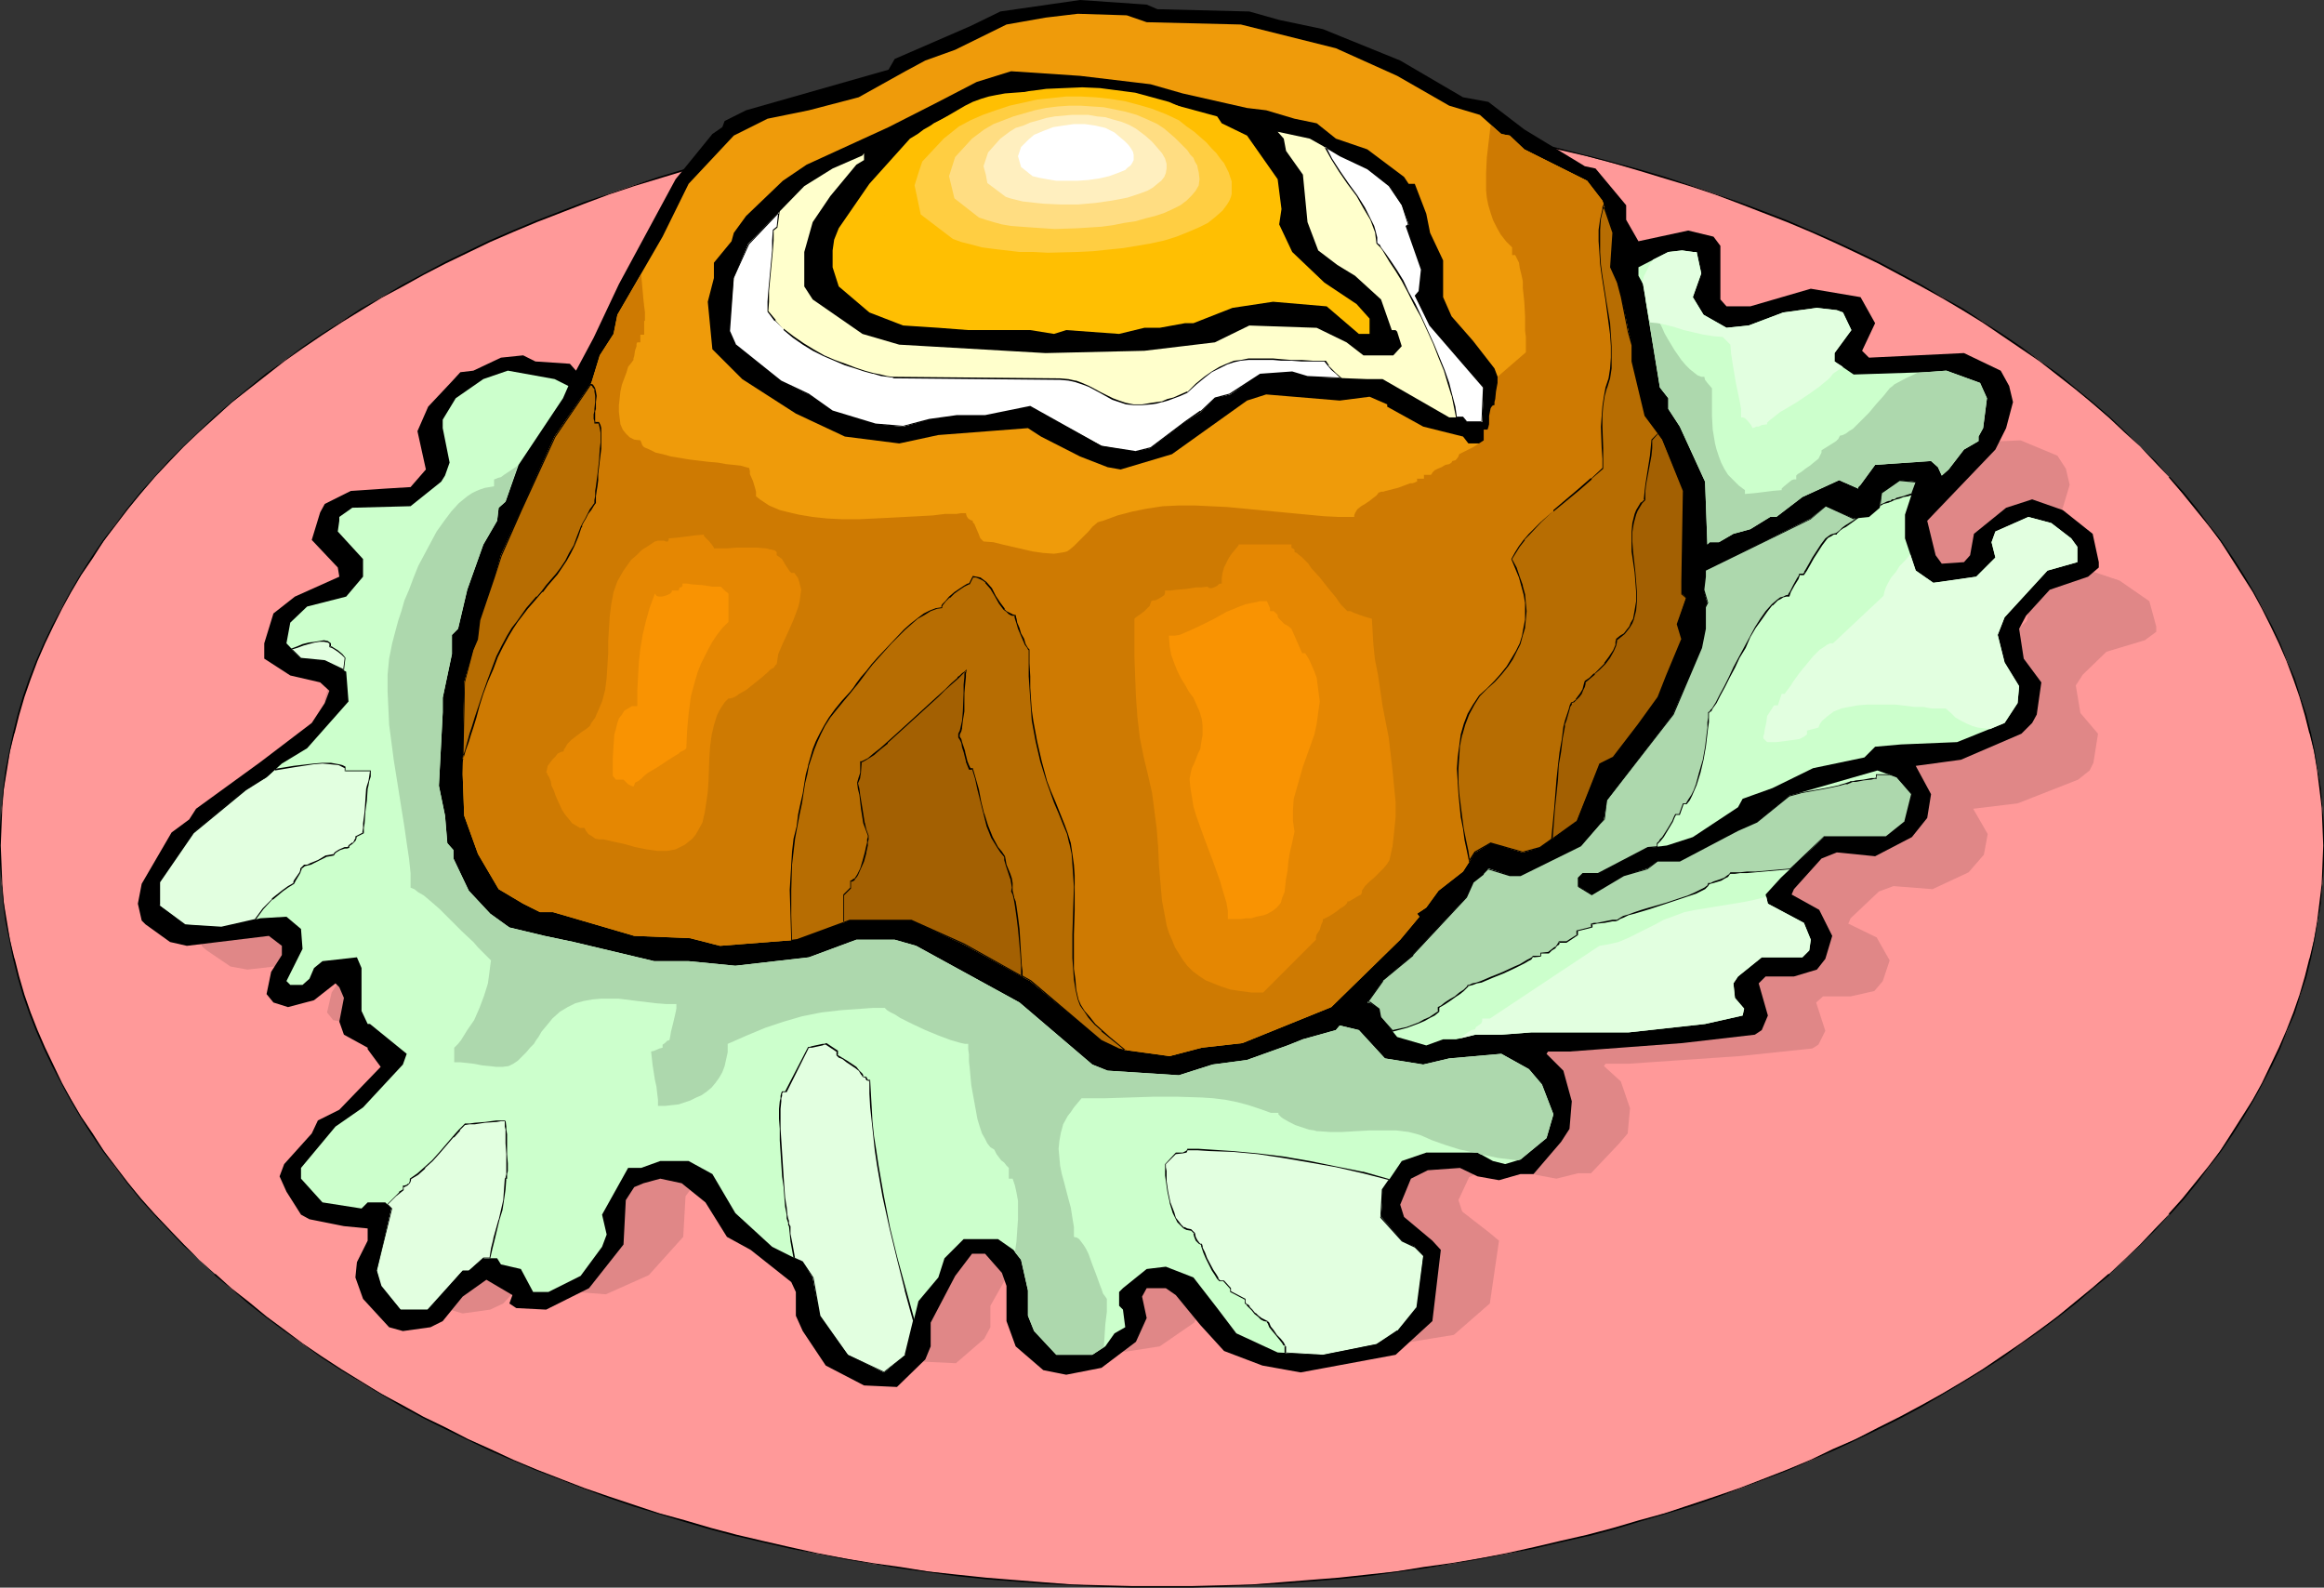 <?xml version="1.0" encoding="UTF-8" standalone="no"?>
<svg
   version="1.0"
   width="129.724mm"
   height="88.607mm"
   id="svg47"
   sodipodi:docname="Egg Dish 2.wmf"
   xmlns:inkscape="http://www.inkscape.org/namespaces/inkscape"
   xmlns:sodipodi="http://sodipodi.sourceforge.net/DTD/sodipodi-0.dtd"
   xmlns="http://www.w3.org/2000/svg"
   xmlns:svg="http://www.w3.org/2000/svg">
  <rect width="100%" height="100%" fill="#333333" stroke="none"/>
  <sodipodi:namedview
     id="namedview47"
     pagecolor="#ffffff"
     bordercolor="#000000"
     borderopacity="0.25"
     inkscape:showpageshadow="2"
     inkscape:pageopacity="0.0"
     inkscape:pagecheckerboard="0"
     inkscape:deskcolor="#d1d1d1"
     inkscape:document-units="mm" />
  <defs
     id="defs1">
    <pattern
       id="WMFhbasepattern"
       patternUnits="userSpaceOnUse"
       width="6"
       height="6"
       x="0"
       y="0" />
  </defs>
  <path
     style="fill:#ff9999;fill-opacity:1;fill-rule:evenodd;stroke:none"
     d="m 245.147,21.971 6.302,0.162 h 6.302 l 6.302,0.323 6.141,0.323 6.141,0.485 6.141,0.485 5.979,0.646 5.979,0.808 5.979,0.808 5.818,0.969 5.818,0.969 5.818,1.131 5.818,1.131 5.494,1.292 5.656,1.454 5.494,1.454 5.494,1.454 5.494,1.615 5.171,1.615 5.333,1.777 5.171,1.939 5.01,1.939 5.171,1.939 4.848,2.1 4.848,2.1 4.686,2.262 4.686,2.262 4.686,2.423 4.525,2.423 4.363,2.423 4.202,2.585 4.363,2.585 4.04,2.746 4.04,2.746 3.878,2.746 3.717,2.908 3.717,2.908 3.555,3.069 3.555,3.069 3.394,3.069 3.232,3.069 3.07,3.231 3.07,3.231 2.909,3.393 2.747,3.231 2.747,3.393 2.424,3.554 2.424,3.393 2.262,3.554 2.101,3.554 2.101,3.554 1.778,3.716 1.778,3.716 1.616,3.716 1.454,3.716 1.293,3.877 1.131,3.716 0.97,3.877 0.808,3.877 0.808,4.039 0.485,3.877 0.485,4.039 0.162,3.877 0.162,4.039 -0.162,4.039 -0.162,4.039 -0.485,4.039 -0.485,3.877 -0.808,3.877 -0.808,4.039 -0.97,3.716 -1.131,3.877 -1.293,3.716 -1.454,3.877 -1.616,3.716 -1.778,3.716 -1.778,3.554 -2.101,3.554 -2.101,3.716 -2.262,3.393 -2.424,3.554 -2.424,3.554 -2.747,3.393 -2.747,3.231 -2.909,3.393 -3.07,3.069 -3.07,3.231 -3.232,3.231 -3.394,3.069 -3.555,3.069 -3.555,2.908 -3.717,2.908 -3.717,2.908 -3.878,2.908 -4.04,2.746 -4.04,2.585 -4.363,2.746 -4.202,2.423 -4.363,2.585 -4.525,2.423 -4.686,2.262 -4.686,2.262 -4.686,2.262 -4.848,2.262 -4.848,1.939 -5.171,2.1 -5.01,1.939 -5.171,1.777 -5.333,1.777 -5.171,1.615 -5.494,1.615 -5.494,1.615 -5.494,1.454 -5.656,1.292 -5.494,1.292 -5.818,1.292 -5.818,0.969 -5.818,1.131 -5.818,0.808 -5.979,0.808 -5.979,0.808 -5.979,0.646 -6.141,0.485 -6.141,0.485 -6.141,0.323 -6.302,0.323 -6.302,0.162 h -6.302 -6.302 l -6.302,-0.162 -6.141,-0.323 -6.302,-0.323 -6.141,-0.485 -5.979,-0.485 -6.141,-0.646 -5.979,-0.808 -5.979,-0.808 -5.818,-0.808 -5.818,-1.131 -5.818,-0.969 -5.818,-1.292 -5.656,-1.292 -5.494,-1.292 -5.494,-1.454 -5.494,-1.615 -5.494,-1.615 -5.333,-1.615 -5.171,-1.777 -5.171,-1.777 -5.01,-1.939 -5.171,-2.1 -4.848,-1.939 -4.848,-2.262 -4.848,-2.262 -4.525,-2.262 -4.686,-2.262 -4.525,-2.423 -4.363,-2.585 -4.363,-2.423 -4.202,-2.746 -4.04,-2.585 -4.04,-2.746 -3.878,-2.908 -3.878,-2.908 -3.555,-2.908 -3.717,-2.908 -3.394,-3.069 -3.394,-3.069 -3.232,-3.231 -3.232,-3.231 -2.909,-3.069 -2.909,-3.393 -2.747,-3.231 -2.747,-3.393 -2.424,-3.554 -2.424,-3.554 L 17.13,235.7 15.029,231.984 12.928,228.43 11.15,224.876 9.373,221.161 7.757,217.445 6.302,213.568 5.01,209.852 3.878,205.975 2.909,202.259 2.101,198.221 1.293,194.343 0.808,190.466 0.323,186.428 0.162,182.389 0,178.35 l 0.162,-4.039 0.162,-3.877 0.485,-4.039 0.485,-3.877 0.808,-4.039 0.808,-3.877 0.97,-3.877 1.131,-3.716 1.293,-3.877 1.454,-3.716 1.616,-3.716 1.778,-3.716 1.778,-3.716 2.101,-3.554 2.101,-3.554 2.262,-3.554 2.424,-3.393 2.424,-3.554 2.747,-3.393 2.747,-3.231 2.909,-3.393 2.909,-3.231 3.232,-3.231 3.232,-3.069 3.394,-3.069 3.394,-3.069 7.272,-5.977 3.878,-2.908 3.878,-2.746 4.04,-2.746 4.04,-2.746 4.202,-2.585 4.363,-2.585 4.363,-2.423 4.525,-2.423 4.686,-2.423 4.525,-2.262 4.848,-2.262 4.848,-2.1 4.848,-2.1 5.171,-1.939 5.01,-1.939 5.171,-1.939 5.171,-1.777 5.333,-1.615 5.494,-1.615 5.494,-1.454 5.494,-1.454 5.494,-1.454 5.656,-1.292 5.818,-1.131 5.818,-1.131 5.818,-0.969 5.818,-0.969 5.979,-0.808 5.979,-0.808 6.141,-0.646 5.979,-0.485 6.141,-0.485 6.302,-0.323 6.141,-0.323 h 6.302 z"
     id="path1" />
  <path
     style="fill:#000000;fill-opacity:1;fill-rule:evenodd;stroke:none"
     d="m 245.147,22.132 h 6.302 l 6.302,0.162 6.302,0.323 6.141,0.323 6.141,0.485 6.141,0.485 5.979,0.646 5.979,0.808 5.979,0.808 5.818,0.808 5.818,1.131 5.818,1.131 5.818,1.131 5.494,1.292 5.656,1.292 v 0 l 5.494,1.454 5.494,1.615 5.333,1.615 5.333,1.615 5.333,1.777 5.171,1.939 5.01,1.939 5.01,1.939 5.01,2.1 4.686,2.1 4.848,2.262 4.686,2.262 4.525,2.423 4.525,2.423 4.363,2.423 4.363,2.585 4.202,2.585 4.04,2.746 4.04,2.746 4.04,2.746 3.717,2.908 3.717,2.908 3.555,2.908 3.555,3.069 v 0 l 3.232,3.069 3.394,3.069 3.07,3.231 3.07,3.231 h -0.162 l 2.909,3.393 2.747,3.393 2.747,3.393 2.586,3.393 2.262,3.554 2.262,3.554 2.262,3.554 1.939,3.554 1.778,3.554 1.778,3.716 1.616,3.716 1.454,3.877 1.293,3.716 1.131,3.877 0.97,3.877 v -0.162 l 0.97,3.877 0.646,4.039 0.485,3.877 0.485,4.039 0.162,3.877 0.162,4.039 -0.162,4.039 -0.162,4.039 -0.485,4.039 -0.485,3.877 -0.646,3.877 -0.97,4.039 v -0.162 l -0.97,3.877 -1.131,3.877 -1.293,3.716 -1.454,3.716 -1.616,3.716 -1.778,3.716 -1.778,3.716 -1.939,3.554 -2.262,3.554 -2.262,3.554 -2.262,3.554 -2.586,3.393 -2.747,3.393 -2.747,3.393 -2.909,3.231 h 0.162 l -3.07,3.231 -3.07,3.231 -3.394,3.231 -3.232,3.069 V 268.656 l -3.555,3.069 -3.555,2.908 -3.717,3.069 -3.717,2.746 -4.04,2.908 -4.04,2.746 -4.04,2.746 -4.202,2.585 -4.363,2.585 -4.363,2.423 -4.525,2.423 -4.525,2.262 -4.686,2.423 -4.848,2.1 -4.686,2.262 -5.01,2.1 -5.01,1.939 -5.01,1.939 -5.171,1.777 -5.333,1.777 -5.333,1.777 -5.333,1.454 -5.494,1.615 -5.494,1.454 v 0 l -5.656,1.292 -5.494,1.292 -5.818,1.292 -5.818,1.131 -5.818,0.969 -5.818,0.808 -5.979,0.969 -5.979,0.646 -5.979,0.646 -6.141,0.485 -6.141,0.485 -6.141,0.485 -6.302,0.162 -6.302,0.162 h -6.302 -6.302 l -6.302,-0.162 -6.141,-0.162 -6.302,-0.485 -6.141,-0.485 -5.979,-0.485 -6.141,-0.646 -5.979,-0.646 -5.979,-0.969 -5.818,-0.808 -5.818,-0.969 -5.818,-1.131 -5.818,-1.292 -5.656,-1.292 -5.494,-1.292 v 0 l -5.494,-1.454 -5.494,-1.615 -5.333,-1.454 -5.333,-1.777 -5.333,-1.777 -5.171,-1.777 -5.01,-1.939 -5.01,-1.939 -5.01,-2.1 -4.848,-2.262 -4.686,-2.1 -4.686,-2.423 -4.686,-2.262 -4.363,-2.423 -4.525,-2.423 -4.202,-2.585 -4.202,-2.585 -4.202,-2.746 -4.04,-2.746 -3.878,-2.908 -3.717,-2.746 -3.717,-3.069 -3.717,-2.908 -3.394,-3.069 v 0.162 l -3.394,-3.069 -3.232,-3.231 -3.07,-3.231 -3.07,-3.231 -2.909,-3.231 v 0 l -2.747,-3.393 -2.586,-3.393 -2.586,-3.393 -2.262,-3.554 -2.424,-3.554 -2.101,-3.554 -1.939,-3.554 -1.778,-3.716 -1.778,-3.716 -1.616,-3.716 -1.454,-3.716 -1.293,-3.716 -1.131,-3.877 -0.97,-3.877 v 0.162 l -0.97,-4.039 -0.646,-3.877 -0.646,-3.877 -0.323,-4.039 -0.162,-4.039 -0.162,-4.039 0.162,-4.039 0.162,-3.877 0.323,-4.039 0.646,-3.877 0.646,-4.039 0.97,-3.877 v 0.162 l 0.97,-3.877 1.131,-3.877 1.293,-3.716 1.454,-3.877 1.616,-3.716 1.778,-3.716 1.778,-3.554 1.939,-3.554 2.101,-3.554 2.424,-3.554 2.262,-3.554 2.586,-3.393 2.586,-3.393 2.747,-3.393 v 0 l 2.909,-3.393 3.07,-3.231 3.07,-3.231 3.232,-3.069 3.394,-3.069 3.394,-3.069 v 0 l 7.434,-5.816 3.717,-2.908 3.878,-2.746 4.04,-2.746 4.202,-2.746 4.202,-2.585 4.202,-2.585 4.525,-2.423 4.363,-2.423 4.686,-2.423 4.686,-2.262 4.686,-2.262 4.848,-2.1 5.01,-2.1 5.01,-1.939 5.01,-1.939 5.171,-1.939 5.333,-1.777 5.333,-1.615 5.333,-1.615 5.494,-1.615 5.494,-1.454 v 0 l -5.656,1.292 -5.494,1.454 -5.333,1.615 -5.333,1.777 -5.171,1.777 -5.333,1.777 -5.01,1.939 -5.01,1.939 -5.01,2.1 -4.848,2.1 -4.686,2.262 -4.686,2.262 -4.525,2.423 -4.525,2.423 -4.363,2.585 -4.363,2.423 -4.202,2.746 -4.04,2.585 -4.04,2.746 -3.878,2.908 -3.878,2.746 -7.272,5.977 v 0 l -3.555,3.069 -3.232,3.069 -3.394,3.231 -3.07,3.069 -3.07,3.393 -2.909,3.231 v 0 l -2.747,3.393 -2.586,3.393 -2.586,3.393 -2.424,3.554 -2.262,3.554 -2.101,3.554 -1.939,3.554 -1.939,3.716 -1.778,3.716 -1.616,3.716 -1.454,3.716 -1.293,3.716 -1.131,3.877 -0.97,3.877 v 0 L 1.939,158.48 1.131,162.518 0.646,166.395 0.323,170.434 0,174.311 v 4.039 4.039 l 0.323,4.039 0.323,4.039 0.485,3.877 0.808,3.877 0.808,4.039 v 0 l 0.97,3.877 1.131,3.877 1.293,3.716 1.454,3.716 1.616,3.716 1.778,3.716 1.939,3.716 1.939,3.554 2.101,3.554 2.262,3.554 2.424,3.554 2.586,3.393 2.586,3.393 2.747,3.393 v 0 l 2.909,3.231 3.07,3.231 3.07,3.231 3.394,3.069 3.232,3.069 v 0.162 l 3.555,2.908 3.555,3.069 3.717,2.908 3.878,2.908 3.878,2.746 4.04,2.908 4.04,2.585 4.202,2.585 4.363,2.585 4.363,2.585 4.525,2.423 4.525,2.262 4.686,2.262 4.686,2.262 4.848,2.1 5.01,2.1 5.01,1.939 5.01,1.939 5.333,1.939 5.171,1.777 5.333,1.615 5.333,1.615 5.494,1.615 5.494,1.454 h 0.162 l 5.494,1.292 5.656,1.292 5.818,1.131 5.818,1.131 5.818,0.969 5.818,0.969 5.979,0.808 5.979,0.808 6.141,0.646 5.979,0.485 6.141,0.485 6.302,0.323 6.141,0.323 6.302,0.162 h 6.302 6.302 l 6.302,-0.162 6.302,-0.323 6.141,-0.323 6.141,-0.485 6.141,-0.485 5.979,-0.646 5.979,-0.808 5.979,-0.808 5.818,-0.969 5.818,-0.969 5.818,-1.131 5.818,-1.131 5.494,-1.292 5.656,-1.292 h 0.162 l 5.494,-1.454 5.333,-1.615 5.494,-1.615 5.333,-1.615 5.171,-1.777 5.171,-1.939 5.171,-1.939 5.01,-1.939 4.848,-2.1 4.848,-2.1 4.848,-2.262 4.686,-2.262 4.525,-2.262 4.525,-2.423 4.363,-2.585 4.363,-2.585 4.202,-2.585 4.04,-2.585 4.04,-2.908 3.878,-2.746 3.878,-2.908 3.717,-2.908 3.555,-3.069 3.555,-2.908 v -0.162 l 3.232,-3.069 3.232,-3.069 3.232,-3.231 2.909,-3.231 h 0.162 l 2.909,-3.231 2.747,-3.393 2.586,-3.393 2.586,-3.393 2.424,-3.554 2.262,-3.554 2.101,-3.554 1.939,-3.554 1.939,-3.716 1.778,-3.716 1.454,-3.716 1.616,-3.716 1.131,-3.716 1.293,-3.877 0.97,-3.877 v 0 l 0.808,-4.039 0.646,-3.877 0.646,-3.877 0.323,-4.039 0.323,-4.039 v -4.039 -4.039 l -0.323,-3.877 -0.323,-4.039 -0.646,-3.877 -0.646,-4.039 -0.808,-3.877 v 0 l -0.97,-3.877 -1.293,-3.877 -1.131,-3.716 -1.616,-3.716 -1.454,-3.716 -1.778,-3.716 -1.939,-3.716 -1.939,-3.554 -2.101,-3.554 -2.262,-3.554 -2.424,-3.554 -2.586,-3.393 -2.586,-3.393 -2.747,-3.393 -2.909,-3.231 h -0.162 l -2.909,-3.393 -3.232,-3.069 -3.232,-3.231 -3.232,-3.069 v 0 l -3.555,-3.069 -3.555,-2.908 -3.717,-3.069 -3.878,-2.746 -3.878,-2.908 -4.04,-2.746 -4.04,-2.585 -4.202,-2.746 -4.363,-2.423 -4.363,-2.585 -4.525,-2.423 -4.525,-2.423 -4.686,-2.262 -4.848,-2.262 -4.848,-2.1 -4.848,-2.1 -5.01,-1.939 -5.171,-1.939 -5.171,-1.777 -5.171,-1.777 -5.333,-1.777 -5.494,-1.615 -5.333,-1.454 -5.494,-1.454 h -0.162 l -5.656,-1.454 -5.494,-1.292 -5.818,-1.131 -5.818,-1.131 -5.818,-0.969 -5.818,-0.969 -5.979,-0.808 -5.979,-0.808 -5.979,-0.485 -6.141,-0.646 -6.141,-0.323 -6.141,-0.485 -6.302,-0.162 -6.302,-0.162 -6.302,-0.162 z"
     id="path2" />
  <path
     style="fill:#000000;fill-opacity:1;fill-rule:evenodd;stroke:none"
     d="m 155.459,32.956 5.494,-1.292 5.656,-1.292 5.818,-1.131 5.818,-1.131 5.818,-1.131 5.818,-0.808 5.979,-0.808 5.979,-0.808 6.141,-0.646 5.979,-0.485 6.141,-0.485 6.302,-0.323 6.141,-0.323 6.302,-0.162 h 6.302 v -0.323 l -6.302,0.162 -6.302,0.162 -6.141,0.162 -6.302,0.485 -6.141,0.323 -5.979,0.646 -6.141,0.485 -5.979,0.808 -5.979,0.808 -5.818,0.969 -5.818,0.969 -5.818,1.131 -5.818,1.131 -5.656,1.292 -5.494,1.454 h -0.162 l -5.494,1.454 z"
     id="path3" />
  <path
     style="fill:#e08787;fill-opacity:1;fill-rule:evenodd;stroke:none"
     d="m 256.297,28.11 19.715,0.323 6.302,1.615 9.05,1.615 16.322,6.139 13.09,6.785 5.333,0.808 7.757,5.331 12.605,6.947 2.424,0.323 6.302,6.947 v 2.908 l 2.586,3.877 10.504,-1.939 5.333,1.131 1.454,1.777 v 10.016 l 1.454,1.292 h 4.848 l 12.766,-3.231 10.342,1.454 3.232,5.008 -2.747,5.17 1.454,1.292 19.877,-0.808 7.757,3.231 1.778,2.746 0.808,3.393 -1.454,4.846 -2.101,4.039 -14.544,13.247 1.778,6.624 1.454,1.615 4.525,-0.485 1.293,-1.131 0.808,-4.2 6.787,-4.846 5.656,-1.615 6.302,2.1 6.302,4.362 1.454,5.331 v 1.131 l -2.424,1.777 -8.08,2.423 -5.01,4.846 -1.454,2.262 0.97,5.816 3.717,4.362 -0.97,6.139 -0.808,1.615 -2.424,1.939 -12.766,5.008 -9.373,1.131 3.07,5.331 -0.808,4.362 -3.232,3.716 -7.595,3.554 -8.242,-0.646 -3.07,1.131 -5.979,5.654 -0.485,1.131 5.979,2.908 2.747,4.846 -1.454,4.362 -1.778,2.1 -5.01,1.131 h -5.818 l -1.454,1.292 1.939,5.977 -1.454,2.908 -1.293,0.808 -15.352,1.615 -23.594,1.615 h -4.686 l -0.323,0.485 3.555,3.231 1.939,5.654 -0.485,5.331 -1.939,2.262 -5.818,6.139 h -2.747 l -4.525,1.131 -4.363,-0.808 -3.717,-1.615 -6.787,0.485 -3.555,1.615 -2.262,4.846 0.808,2.423 5.818,4.523 1.939,1.615 -1.939,13.247 -7.595,6.624 -19.877,3.231 -8.242,-1.292 -8.08,-2.746 -5.01,-4.846 -5.01,-5.816 -2.262,-1.131 h -4.04 l -0.97,1.615 0.97,4.039 -2.262,4.362 -7.272,5.008 -7.272,1.131 -4.848,-0.808 -5.979,-4.362 -1.778,-5.008 v -6.462 l -0.97,-2.423 -3.555,-3.554 h -2.747 l -3.555,4.039 -5.01,8.885 v 4.523 l -1.293,2.423 -5.979,5.17 -6.787,-0.323 -8.242,-3.716 -4.848,-6.462 -1.454,-2.908 v -4.362 l -0.808,-2.1 -8.726,-5.977 -4.848,-2.423 -4.686,-6.462 -4.848,-3.716 -4.686,-0.808 -3.394,0.808 -1.939,0.808 -1.778,2.423 -0.485,8.562 -7.272,8.077 -9.05,4.039 -6.302,-0.485 -1.454,-0.808 0.485,-1.615 -5.333,-2.746 -5.01,3.231 -4.04,4.362 -2.747,1.292 -5.818,0.808 -2.747,-0.808 -5.494,-5.17 -1.778,-4.2 0.485,-2.746 2.262,-4.039 v -2.423 l -5.01,-0.485 -7.272,-1.131 -1.778,-0.969 -3.232,-4.362 -1.293,-2.908 0.808,-2.262 5.979,-5.654 1.293,-2.585 4.686,-1.939 8.565,-8.077 -2.747,-3.231 v -0.485 l -5.01,-2.423 -0.808,-2.423 0.808,-4.362 -0.808,-2.1 -0.97,-0.808 -4.525,3.231 -5.494,1.131 -3.232,-0.646 -1.293,-1.615 0.97,-4.2 2.101,-3.231 v -1.615 l -2.586,-1.939 -17.291,1.939 -3.555,-0.646 -5.01,-3.393 -0.97,-0.808 -0.97,-3.231 0.97,-3.716 6.302,-9.531 3.717,-2.423 1.293,-2.1 13.574,-8.885 10.989,-7.27 2.747,-3.716 0.808,-2.262 -1.778,-1.777 -6.302,-1.131 -5.494,-3.231 v -2.908 l 1.778,-5.654 4.686,-3.231 9.534,-3.554 -0.646,-1.777 -5.333,-5.17 1.778,-5.331 0.97,-1.615 5.333,-2.423 7.272,-0.323 5.494,-0.485 3.07,-3.231 -1.616,-7.27 2.101,-4.523 5.01,-4.685 1.778,-1.777 2.747,-0.323 5.818,-2.423 4.686,-0.323 2.586,1.131 7.272,0.323 1.454,1.292 3.394,-6.139 5.494,-10.016 11.797,-19.871 7.757,-8.562 2.262,-1.131 0.485,-1.292 4.525,-2.1 29.896,-7.593 1.454,-1.939 15.675,-6.139 6.464,-2.908 16.806,-1.939 13.898,0.808 z"
     id="path4" />
  <path
     style="fill:#000000;fill-opacity:1;fill-rule:evenodd;stroke:none"
     d="m 244.177,1.939 19.392,0.485 6.302,1.777 9.211,1.939 16.322,6.624 13.251,7.754 5.333,0.969 7.595,5.816 12.766,7.754 2.262,0.485 6.464,7.754 v 3.069 l 2.586,4.523 10.504,-2.262 5.333,1.292 1.454,1.939 v 11.308 l 1.293,1.454 h 5.01 l 12.766,-3.716 10.504,1.777 3.07,5.493 -2.747,5.816 1.454,1.454 20.038,-0.969 7.757,3.716 1.778,3.231 0.808,3.393 -1.454,5.493 -2.262,4.523 -14.382,15.024 1.778,7.27 1.293,1.777 4.686,-0.323 1.293,-1.454 0.808,-4.523 6.787,-5.493 5.494,-1.777 6.464,2.262 6.302,5.008 1.293,5.977 v 1.131 l -2.262,1.939 -8.08,2.746 -5.01,5.493 -1.454,2.746 0.97,6.3 3.717,5.008 -0.97,6.785 -0.97,1.777 -2.262,2.262 -12.766,5.493 -9.534,1.292 3.232,5.977 -0.808,5.008 -3.232,4.039 -7.757,4.039 -8.08,-0.808 -3.232,1.292 -5.818,6.462 -0.485,1.131 5.818,3.231 2.747,5.493 -1.454,4.846 -1.778,2.262 -4.848,1.454 h -5.979 l -1.454,1.454 1.939,6.785 -1.293,3.069 -1.454,0.969 -15.352,1.777 -23.755,1.777 h -4.525 l -0.323,0.485 3.555,3.554 1.778,6.462 -0.485,5.816 -1.778,2.746 -5.818,6.785 h -2.747 l -4.525,1.292 -4.525,-0.808 -3.717,-1.777 -6.787,0.485 -3.555,1.777 -2.262,5.493 0.808,2.585 5.979,5.008 1.778,1.939 -1.778,15.024 -7.757,7.108 -20.038,3.716 -8.08,-1.454 -8.08,-3.069 -5.01,-5.493 -5.171,-6.3 -2.101,-1.454 h -4.04 l -0.97,1.777 0.97,4.523 -2.262,5.008 -7.272,5.493 -7.434,1.454 -4.848,-0.969 -5.818,-5.008 -1.939,-5.331 v -7.431 l -0.97,-2.746 -3.555,-4.039 h -2.747 l -3.555,4.685 -5.171,9.854 v 5.008 l -1.131,2.746 -5.979,5.816 -6.949,-0.323 -8.08,-4.2 -4.848,-7.27 -1.454,-3.231 v -5.008 l -0.97,-2.1 -8.565,-6.785 -5.01,-2.746 -4.525,-7.27 -5.01,-4.039 -4.525,-0.969 -3.555,0.969 -1.939,0.808 -1.778,2.746 -0.485,9.37 -7.272,9.208 -9.05,4.523 -6.302,-0.323 -1.454,-0.969 0.646,-1.777 -5.494,-3.231 -5.01,3.554 -4.202,5.17 -2.586,1.292 -5.818,0.808 -2.909,-0.808 -5.494,-5.977 -1.616,-4.523 0.323,-3.231 2.262,-4.523 v -2.585 l -5.01,-0.485 -7.272,-1.454 -1.778,-0.969 -3.07,-4.846 -1.454,-3.231 0.97,-2.585 5.818,-6.462 1.293,-2.746 4.525,-2.262 8.726,-9.047 -2.747,-3.716 v -0.323 l -5.01,-2.746 -0.97,-2.746 0.97,-5.008 -0.97,-2.262 -0.808,-0.808 -4.525,3.554 -5.494,1.454 -3.07,-0.969 -1.454,-1.777 0.97,-4.685 2.262,-3.554 v -1.939 l -2.747,-2.1 -17.291,2.1 -3.555,-0.808 -5.171,-3.716 -0.808,-0.808 -0.808,-3.554 0.808,-4.2 6.302,-10.824 3.717,-2.746 1.454,-2.262 13.574,-9.854 10.827,-8.239 2.747,-4.2 0.97,-2.585 -1.939,-1.777 -6.302,-1.454 -5.494,-3.554 v -3.231 l 1.939,-6.3 4.525,-3.554 9.373,-4.2 -0.323,-1.939 -5.494,-5.816 1.778,-5.816 0.97,-1.777 5.494,-2.746 7.272,-0.485 5.333,-0.323 3.232,-3.716 -1.778,-8.077 2.262,-5.17 5.01,-5.331 1.778,-1.939 2.747,-0.323 5.818,-2.746 4.686,-0.485 2.586,1.292 7.272,0.485 1.293,1.454 3.717,-6.947 5.333,-11.308 11.958,-22.132 7.757,-9.531 2.101,-1.454 0.485,-1.292 4.525,-2.262 30.058,-8.562 1.293,-2.262 15.998,-6.947 6.302,-3.069 L 227.856,0 241.915,0.969 Z"
     id="path5" />
  <path
     style="fill:#ef9b0a;fill-opacity:1;fill-rule:evenodd;stroke:none"
     d="m 241.915,4.685 19.877,0.485 20.038,5.008 12.928,5.816 10.989,6.3 6.464,1.939 4.525,4.039 1.778,0.323 3.07,2.908 13.251,6.624 3.232,4.2 2.262,6.785 -0.485,7.27 1.293,3.231 0.97,3.069 1.454,7.27 0.808,2.746 v 3.554 l 2.747,11.47 3.555,5.008 4.525,10.824 -0.323,19.063 v 2.585 l 0.808,0.969 -1.778,5.493 0.97,3.069 -3.232,7.754 -1.778,4.685 -4.202,5.654 -5.333,6.947 -2.747,1.292 -5.01,12.278 -7.757,5.493 -3.555,0.969 -6.787,-1.939 -3.232,1.939 -2.586,4.039 -5.171,4.039 -2.586,3.554 -1.939,1.292 0.485,0.646 -4.04,4.846 -14.544,14.216 -18.746,7.593 -8.565,0.969 -6.787,1.777 -10.666,-1.454 -3.717,-1.777 -15.029,-12.601 -14.059,-7.754 -10.989,-5.008 H 179.214 l -10.827,4.039 -16.483,1.292 -6.302,-1.615 -11.797,-0.485 -17.13,-5.008 h -2.747 l -3.555,-1.777 -5.171,-3.069 -4.363,-7.431 -2.909,-8.077 -0.323,-8.724 0.323,-19.386 1.939,-6.785 0.97,-2.423 0.323,-3.877 3.232,-9.208 1.293,-4.523 4.202,-9.531 7.11,-15.509 7.757,-11.308 1.778,-5.816 2.909,-4.523 0.808,-4.039 9.534,-16.478 5.494,-11.147 9.534,-10.178 7.11,-3.554 8.726,-1.777 10.504,-2.746 9.858,-5.493 4.202,-2.262 6.302,-2.262 10.827,-5.331 8.242,-1.454 6.787,-0.808 10.342,0.323 z"
     id="path6" />
  <path
     style="fill:#000000;fill-opacity:1;fill-rule:evenodd;stroke:none"
     d="m 242.723,17.77 6.787,1.939 13.574,3.069 4.04,0.485 5.979,1.777 4.686,0.969 4.04,3.231 6.626,2.262 7.757,5.816 0.97,1.454 h 1.293 l 2.424,6.3 0.808,4.039 2.747,5.816 v 7.754 l 1.778,4.039 4.525,5.17 4.525,5.816 2.262,5.977 -0.808,3.554 v 3.716 l -1.454,2.585 h -5.494 l -1.131,-1.454 -8.403,-2.1 -7.595,-4.2 v -0.485 l -3.717,-1.615 -6.302,0.808 -15.514,-1.292 -4.04,1.292 -9.05,6.462 -6.787,4.846 -10.827,3.231 -2.747,-0.485 -5.818,-2.262 -8.242,-4.2 -2.747,-1.777 -18.907,1.454 -8.242,1.777 -11.474,-1.454 -10.342,-4.846 -11.312,-7.27 -6.302,-6.3 -0.97,-10.016 1.293,-5.008 v -3.231 l 3.717,-4.523 0.485,-1.777 2.586,-3.554 7.757,-7.431 5.01,-3.393 17.291,-7.916 9.858,-5.008 8.726,-4.523 7.272,-2.262 14.544,0.969 z"
     id="path7" />
  <path
     style="fill:#ffbf02;fill-opacity:1;fill-rule:evenodd;stroke:none"
     d="m 238.683,20.517 6.787,0.969 11.312,3.069 0.97,1.454 5.333,2.585 6.464,9.208 0.808,6.3 -0.485,3.231 2.747,5.816 6.787,6.462 6.787,4.523 2.747,3.069 v 3.231 h -2.262 l -6.787,-5.816 -11.312,-0.969 -8.565,1.292 -8.242,3.231 h -1.778 l -5.333,0.969 h -3.232 l -5.333,1.292 -11.15,-0.808 -2.586,0.808 -5.01,-0.808 h -13.09 l -6.302,-0.485 -7.434,-0.485 -7.11,-2.746 -6.464,-5.493 -1.293,-4.039 v -3.554 l 0.323,-2.262 0.97,-2.423 6.464,-9.37 8.565,-9.531 1.616,-0.969 1.293,-0.969 2.586,-1.454 2.262,-1.292 1.939,-1.131 1.939,-1.131 1.616,-0.808 1.778,-0.646 1.616,-0.485 1.616,-0.323 1.778,-0.323 2.101,-0.162 2.262,-0.162 h 2.424 1.454 1.454 l 1.616,0.162 h 1.616 1.939 l 1.778,0.162 z"
     id="path8" />
  <path
     style="fill:#ffffcc;fill-opacity:1;fill-rule:evenodd;stroke:none"
     d="m 282.638,32.794 5.818,2.746 4.686,3.716 2.586,4.039 1.454,4.039 -0.485,0.323 3.232,9.208 -0.485,4.523 -0.97,0.969 3.232,6.3 11.312,13.085 -0.323,7.27 h -3.232 l -0.808,-0.969 h -2.909 l -14.059,-8.077 h -3.232 l -12.605,-0.485 -3.232,-0.969 -6.787,0.485 -6.302,4.2 -3.232,0.808 -2.909,2.908 -3.394,2.1 -7.272,5.493 -3.07,0.808 -7.272,-1.292 -15.029,-8.239 -9.534,1.939 h -5.979 l -5.818,0.808 -5.494,1.454 -5.818,-0.485 -9.05,-2.746 -5.01,-3.554 -5.979,-2.746 -9.534,-7.754 -1.293,-2.746 0.97,-11.308 3.07,-7.27 11.797,-12.116 5.979,-3.716 6.302,-2.746 0.323,-0.485 v 1.454 l -1.616,0.969 -5.494,6.624 -3.717,5.493 -1.778,6.3 v 7.27 l 1.778,2.746 10.504,7.27 7.757,2.262 30.866,1.777 20.846,-0.485 14.867,-1.777 7.272,-3.554 14.221,0.485 6.302,3.069 3.555,2.746 h 6.302 l 1.778,-1.939 -0.97,-3.069 -0.323,-0.323 h -0.808 l -2.262,-6.462 -5.494,-5.008 -3.717,-2.262 -4.04,-3.069 -2.262,-5.977 -0.97,-10.016 -3.555,-5.008 -0.485,-2.585 -1.293,-1.454 6.787,1.454 z"
     id="path9" />
  <path
     style="fill:#ccffcc;fill-opacity:1;fill-rule:evenodd;stroke:none"
     d="m 357.944,53.15 0.97,4.523 -1.778,5.008 2.262,3.716 4.848,2.746 4.686,-0.485 7.272,-2.746 7.11,-0.969 4.202,0.485 1.293,0.485 1.778,3.716 -3.555,4.846 v 1.777 l 4.04,2.746 15.029,-0.485 4.525,-0.323 7.11,2.585 1.454,3.231 -0.808,6.3 -0.97,1.777 v 0.969 l -3.07,1.777 -3.232,4.2 -1.454,1.292 -0.808,-1.777 -1.454,-1.292 -11.797,0.808 -3.07,4.2 -0.485,0.485 v 0.323 l -4.04,-1.777 -7.757,3.554 -5.494,4.2 h -1.293 l -4.202,2.585 -3.555,0.969 -3.07,1.777 h -1.939 l -0.485,0.485 -0.485,-13.247 -5.333,-11.632 -2.424,-3.716 v -2.262 l -1.778,-2.262 -3.555,-21.809 -0.97,-1.777 v -1.777 l 6.302,-3.231 2.909,-0.323 2.262,0.323 z"
     id="path10" />
  <path
     style="fill:#ccffcc;fill-opacity:1;fill-rule:evenodd;stroke:none"
     d="m 119.907,81.421 -1.131,2.585 -9.373,14.055 -2.747,7.754 -1.454,1.292 -0.323,2.746 -2.909,5.008 -3.394,9.531 -1.939,8.239 -1.293,1.292 v 4.039 l -1.939,9.208 v 3.069 l -0.323,6.3 -0.485,9.208 1.293,6.3 0.485,5.816 1.293,1.454 v 1.777 l 3.232,6.785 4.525,4.846 4.04,2.908 7.434,1.777 6.141,1.292 16.968,4.039 h 7.272 l 9.858,0.969 15.514,-1.777 10.019,-3.716 h 8.08 l 4.525,1.292 21.816,11.955 15.352,13.085 3.232,1.292 15.029,0.969 7.11,-2.262 7.272,-0.969 8.565,-3.069 3.232,-1.292 6.949,-1.939 0.808,-0.969 4.04,0.969 5.494,5.977 8.08,1.292 5.494,-1.292 10.989,-0.969 5.818,3.231 2.747,3.231 2.424,6.3 -1.454,5.008 -5.494,4.523 -3.232,0.969 -2.586,-0.646 -3.232,-1.777 h -10.827 l -5.171,1.777 -4.04,5.977 -0.323,5.816 4.363,5.008 2.747,1.292 1.778,1.939 -1.293,10.985 -4.202,4.846 -4.363,2.746 -11.312,2.262 -9.534,-0.485 -8.726,-4.039 -4.04,-5.331 -5.01,-6.462 -5.818,-2.262 -4.04,0.485 -5.01,4.039 -0.808,0.808 v 2.908 l 0.808,0.808 0.485,3.716 -2.262,1.292 -1.939,2.746 -2.747,1.777 h -7.595 l -4.686,-5.008 -1.293,-3.231 v -5.331 l -1.454,-6.462 -1.616,-2.1 -3.232,-2.262 h -7.272 l -4.04,4.039 -1.293,4.039 -4.202,5.008 -2.747,11.308 -4.525,3.716 -7.595,-3.716 -5.979,-8.239 -1.454,-8.077 -2.101,-3.231 -6.464,-3.231 -7.757,-7.108 -4.848,-8.239 -5.01,-2.746 h -5.979 l -4.04,1.454 h -2.747 l -5.494,9.854 0.97,4.2 -0.97,2.585 -4.525,6.139 -6.787,3.393 h -3.232 l -2.586,-4.846 -4.202,-0.969 -0.808,-1.292 h -2.909 l -3.07,2.585 H 97.606 l -7.272,8.239 h -5.818 l -4.202,-5.008 -0.808,-3.231 3.07,-13.085 -1.293,-1.292 h -3.717 l -1.293,1.292 -8.242,-1.292 -4.525,-5.008 v -2.262 l 7.272,-8.724 5.818,-4.039 8.403,-9.047 0.808,-2.262 -7.757,-6.3 h -0.485 l -1.293,-2.746 v -9.047 l -0.97,-2.262 -7.272,0.808 -1.778,1.454 -0.97,2.262 -1.454,1.292 h -2.586 l -0.808,-0.808 3.394,-6.785 -0.323,-4.2 -3.07,-2.585 -5.494,0.323 -8.242,1.939 -7.757,-0.646 -5.333,-4.039 v -4.846 l 7.272,-10.501 10.827,-9.047 4.525,-2.585 3.232,-2.908 5.333,-3.231 8.726,-9.854 -0.485,-6.3 -4.525,-2.262 -5.01,-0.485 -3.07,-3.231 0.808,-4.362 3.555,-3.393 8.242,-2.1 3.555,-4.2 v -3.716 l -5.333,-5.816 0.323,-2.262 v -0.808 l 2.747,-1.939 12.282,-0.323 6.464,-5.17 0.808,-1.292 0.97,-2.746 -1.454,-7.27 v -1.777 l 2.747,-4.523 5.818,-4.039 5.171,-1.777 9.858,1.777 z"
     id="path11" />
  <path
     style="fill:#ccffcc;fill-opacity:1;fill-rule:evenodd;stroke:none"
     d="m 401.899,108.561 v 5.008 l 2.262,6.785 3.717,2.585 9.05,-1.292 4.04,-4.039 -0.808,-3.231 0.808,-2.262 6.949,-3.069 4.848,1.292 4.202,3.231 1.293,1.777 v 3.231 l -6.302,1.777 -9.05,9.854 -1.454,3.716 1.454,5.816 3.07,5.008 -0.323,3.554 -2.747,4.2 -10.019,4.039 -11.797,0.485 -5.494,0.485 -2.262,2.262 -10.827,2.262 -8.565,4.2 -6.302,2.262 -0.97,1.777 -9.534,6.3 -5.494,1.777 -4.04,0.485 -10.504,5.493 h -3.07 l -1.131,0.808 v 1.777 l 2.909,1.777 6.787,-4.039 5.01,-1.454 2.262,-1.615 h 4.525 l 12.282,-6.462 4.04,-1.777 6.787,-5.493 18.584,-5.331 4.04,1.454 3.232,3.554 -1.454,5.816 -4.04,3.231 h -13.09 l -9.05,8.562 -3.232,3.554 0.485,1.939 7.595,4.039 1.454,3.554 -0.323,2.262 -1.454,1.454 h -8.565 l -5.01,4.039 -0.97,1.454 0.323,3.069 1.939,2.262 -0.323,1.454 -7.918,1.777 -16.16,1.777 h -20.523 l -6.302,0.485 h -5.494 l -4.04,0.969 h -2.747 l -3.555,1.292 -6.141,-1.777 -3.394,-4.2 -0.485,-1.777 -1.939,-1.292 h -0.485 l 3.232,-4.523 6.302,-5.493 11.474,-12.278 1.293,-3.069 2.262,-1.777 0.97,-1.131 4.525,1.454 h 2.262 l 12.766,-6.3 4.04,-4.523 0.808,-0.969 0.646,-4.039 13.898,-18.093 5.979,-14.055 0.808,-4.039 v -4.685 l 0.485,-0.808 -0.808,-2.746 0.323,-2.746 v -1.292 l 22.301,-10.985 3.07,-2.585 5.979,2.585 3.232,-0.323 2.262,-1.939 0.485,-3.231 3.717,-2.585 3.394,0.323 z"
     id="path12" />
  <path
     style="fill:#ffbf02;fill-opacity:1;fill-rule:evenodd;stroke:none"
     d="m 192.95,29.24 -5.333,5.816 -1.939,6.139 1.454,7.431 8.242,6.139 2.101,0.808 2.586,0.646 2.747,0.646 3.07,0.485 3.232,0.485 3.394,0.162 3.555,0.323 h 3.717 3.878 3.717 l 3.878,-0.323 3.878,-0.323 3.717,-0.485 3.717,-0.646 3.555,-0.646 3.394,-0.808 3.07,-0.969 2.909,-0.969 2.747,-1.292 2.424,-1.131 2.101,-1.454 0.808,-0.808 0.808,-0.808 0.646,-0.808 0.646,-0.808 0.485,-0.969 0.323,-0.969 0.323,-0.969 v -0.969 -0.969 -1.131 l -0.323,-1.131 -0.485,-1.131 -0.485,-1.131 -0.808,-1.292 -0.808,-1.131 -0.97,-1.292 -1.293,-1.292 -1.293,-1.454 -1.454,-1.292 -1.778,-1.454 -1.778,-1.454 -2.101,-1.454 -3.232,-1.615 -3.394,-1.454 -3.555,-0.969 -3.555,-0.969 -3.717,-0.485 -3.717,-0.485 -3.717,-0.162 -3.878,0.162 -3.717,0.162 -3.717,0.485 -3.555,0.808 -3.555,0.808 -3.394,0.969 -3.394,1.292 -3.232,1.454 -2.909,1.454 z"
     id="path13" />
  <path
     style="fill:#ffce42;fill-opacity:1;fill-rule:evenodd;stroke:none"
     d="m 199.091,29.24 -2.262,2.423 -2.262,2.423 -0.808,2.423 -0.808,2.585 1.293,6.139 3.394,2.585 3.394,2.585 1.778,0.646 1.939,0.485 2.424,0.646 2.424,0.323 2.747,0.323 2.747,0.323 h 2.909 l 3.07,0.162 6.302,-0.162 3.232,-0.162 3.07,-0.323 3.232,-0.323 2.909,-0.485 2.909,-0.485 2.909,-0.646 2.586,-0.808 2.424,-0.969 2.262,-0.969 1.939,-0.969 1.616,-1.292 1.454,-1.292 0.485,-0.646 0.485,-0.646 0.485,-0.808 0.323,-0.808 0.162,-0.646 v -0.969 -0.808 -0.808 l -0.323,-0.969 -0.323,-0.969 -0.485,-0.969 -0.485,-0.969 -0.808,-0.969 -0.808,-1.131 -0.97,-0.969 -1.131,-1.292 -1.293,-1.131 -1.293,-1.131 -1.616,-1.131 -1.616,-1.292 -2.747,-1.292 -2.909,-1.131 -2.747,-0.808 -3.07,-0.808 -3.07,-0.485 -3.07,-0.323 -3.07,-0.162 h -3.07 l -3.07,0.323 -3.07,0.323 -2.909,0.646 -2.909,0.646 -2.909,0.969 -2.747,0.969 -2.586,1.131 -2.424,1.292 z"
     id="path14" />
  <path
     style="fill:#ffdd82;fill-opacity:1;fill-rule:evenodd;stroke:none"
     d="m 205.07,29.24 -1.778,1.939 -1.778,1.939 -1.293,4.039 1.131,4.685 5.171,4.039 1.454,0.485 1.616,0.485 1.778,0.485 1.939,0.323 2.101,0.162 2.262,0.162 2.424,0.162 2.424,0.162 4.848,-0.162 5.01,-0.323 2.424,-0.323 2.424,-0.485 2.262,-0.323 2.262,-0.646 1.939,-0.485 1.939,-0.646 1.778,-0.808 1.616,-0.808 1.293,-0.969 1.131,-1.131 0.808,-0.969 0.646,-1.131 0.162,-1.292 -0.162,-1.454 -0.162,-0.646 -0.162,-0.808 -0.485,-0.808 -0.323,-0.808 -0.646,-0.646 -0.646,-0.969 -0.808,-0.808 -0.808,-0.808 -0.97,-0.969 -1.131,-0.969 -1.131,-0.969 -1.454,-0.969 -2.101,-0.969 -2.262,-0.969 -2.262,-0.646 -2.262,-0.485 -2.424,-0.485 -2.424,-0.162 -2.424,-0.162 h -2.424 l -2.424,0.162 -2.586,0.323 -2.262,0.485 -2.262,0.646 -2.262,0.646 -2.101,0.808 -2.101,0.808 -1.939,1.131 z"
     id="path15" />
  <path
     style="fill:#ffefbf;fill-opacity:1;fill-rule:evenodd;stroke:none"
     d="m 211.049,29.24 -1.293,1.454 -1.293,1.454 -0.97,2.908 0.485,1.777 0.323,1.777 3.878,2.908 0.97,0.323 1.293,0.323 1.293,0.323 1.454,0.162 1.454,0.162 1.616,0.162 3.555,0.162 h 3.555 l 3.717,-0.323 3.394,-0.485 1.778,-0.323 1.616,-0.323 1.454,-0.485 1.454,-0.485 1.293,-0.485 1.131,-0.646 0.97,-0.808 0.808,-0.646 0.646,-0.808 0.323,-0.808 0.162,-0.969 v -0.969 l -0.323,-1.131 -0.646,-1.131 -0.97,-1.131 -1.131,-1.292 -1.454,-1.292 -1.939,-1.454 -1.454,-0.808 -1.616,-0.646 -1.778,-0.485 -1.616,-0.485 -1.778,-0.162 -1.778,-0.323 h -1.778 -1.778 l -1.778,0.162 -1.778,0.162 -1.778,0.323 -1.616,0.485 -1.778,0.485 -1.454,0.646 -1.616,0.485 -1.293,0.808 z"
     id="path16" />
  <path
     style="fill:#ffffff;fill-opacity:1;fill-rule:evenodd;stroke:none"
     d="m 217.029,29.402 -1.616,1.615 -0.646,1.939 0.646,2.262 2.424,1.939 0.646,0.162 0.646,0.162 1.778,0.323 1.939,0.323 h 2.262 2.262 l 2.262,-0.162 2.262,-0.323 2.101,-0.485 1.778,-0.646 0.808,-0.323 0.808,-0.323 0.485,-0.485 0.646,-0.485 0.323,-0.485 0.323,-0.646 v -0.485 -0.646 l -0.162,-0.646 -0.485,-0.808 -0.485,-0.646 -0.808,-0.808 -0.97,-0.808 -1.131,-0.969 -0.97,-0.485 -0.97,-0.485 -2.101,-0.485 -2.262,-0.323 h -2.262 l -2.262,0.323 -2.101,0.323 -2.101,0.808 -1.939,0.808 v 0 z"
     id="path17" />
  <path
     style="fill:#ffffff;fill-opacity:1;fill-rule:evenodd;stroke:none"
     d="m 307.363,88.044 h 1.293 l 0.808,0.969 h 3.232 l 0.323,-7.27 -11.312,-13.085 -3.232,-6.3 0.97,-0.969 0.485,-4.523 -3.232,-9.208 0.485,-0.323 -1.454,-4.039 -2.586,-4.039 -4.686,-3.716 -5.818,-2.746 -3.07,-1.777 1.293,2.585 1.778,2.585 1.778,2.585 1.778,2.585 1.616,2.585 1.454,2.423 0.485,1.292 0.323,1.131 0.323,1.292 v 1.292 l 0.485,0.323 0.485,0.485 0.323,0.646 0.646,0.646 0.97,1.615 1.293,1.939 1.293,2.262 1.293,2.423 1.293,2.423 1.454,2.746 2.586,5.654 1.131,2.746 0.97,2.746 0.97,2.746 0.808,2.585 0.485,2.423 z m -143.016,-43.295 -0.485,3.069 -0.646,0.808 -0.162,2.1 -0.162,2.1 -0.646,8.562 -0.162,2.262 -0.162,2.1 1.616,1.939 1.778,1.777 1.939,1.615 2.101,1.454 2.262,1.292 2.262,1.131 2.262,1.131 2.101,0.808 2.101,0.808 2.101,0.646 1.778,0.485 1.616,0.323 1.293,0.323 h 1.131 l 0.323,0.162 h 0.646 l 34.421,0.323 1.778,0.162 1.454,0.323 1.454,0.485 1.293,0.485 2.586,1.454 2.586,1.292 1.293,0.485 1.454,0.485 1.616,0.162 h 1.778 l 1.939,-0.162 1.131,-0.162 1.131,-0.162 1.293,-0.485 1.293,-0.485 1.293,-0.485 1.454,-0.646 1.778,-1.615 1.778,-1.615 1.616,-1.131 1.616,-0.808 1.454,-0.808 1.616,-0.485 1.454,-0.323 1.616,-0.162 h 1.616 1.778 1.778 l 1.778,0.162 h 2.101 l 2.101,0.162 h 2.424 2.586 l 0.646,0.969 0.646,0.808 0.97,0.969 0.97,0.969 -6.949,-0.323 -3.232,-0.969 -6.787,0.485 -6.302,4.2 -3.232,0.808 -2.909,2.746 -3.394,2.262 -7.272,5.493 -3.07,0.808 -7.272,-1.292 -15.029,-8.239 -9.534,1.939 h -5.979 l -5.818,0.808 -5.494,1.454 -5.818,-0.485 -9.05,-2.746 -5.01,-3.554 -5.979,-2.746 -9.534,-7.754 -1.293,-2.746 0.97,-11.308 3.07,-7.27 z"
     id="path18" />
  <path
     style="fill:#000000;fill-opacity:1;fill-rule:evenodd;stroke:none"
     d="m 307.201,88.206 h 1.454 l -0.162,-0.162 0.808,0.969 h 3.394 l 0.485,-7.27 -11.312,-13.247 -3.232,-6.3 v 0.162 l 0.97,-0.969 0.485,-4.523 -3.232,-9.208 v 0.162 l 0.323,-0.485 -1.293,-4.2 -2.747,-4.039 -4.525,-3.716 -5.818,-2.746 -3.555,-1.939 1.616,2.908 1.616,2.585 1.778,2.585 1.939,2.585 1.454,2.585 1.454,2.423 0.485,1.292 0.485,1.292 V 48.788 l 0.162,1.292 0.162,1.292 0.323,0.323 v 0 l 0.485,0.485 0.485,0.646 0.485,0.808 0.97,1.615 1.293,1.939 1.293,2.1 1.293,2.423 1.293,2.585 1.454,2.585 2.586,5.654 1.131,2.908 1.131,2.746 0.808,2.746 0.808,2.585 v -0.162 l 0.485,2.423 0.485,2.423 0.162,-0.162 -0.323,-2.262 -0.646,-2.423 v 0 l -0.646,-2.585 -0.97,-2.746 -1.131,-2.746 -1.131,-2.746 -2.586,-5.654 -1.293,-2.746 -1.454,-2.585 -1.131,-2.423 -1.293,-2.1 -1.293,-1.939 -1.131,-1.615 -0.485,-0.646 -0.485,-0.646 -0.323,-0.646 h -0.162 l -0.323,-0.323 v 0.162 -1.292 l -0.323,-1.292 v 0 l -0.323,-1.131 -0.646,-1.292 -1.293,-2.585 -1.616,-2.585 -1.778,-2.423 -1.778,-2.585 -1.778,-2.746 -1.293,-2.585 -0.323,0.162 3.232,1.939 5.818,2.746 4.525,3.554 v 0 l 2.747,4.039 1.293,4.039 v 0 l -0.485,0.323 3.232,9.208 v 0 l -0.485,4.523 v 0 l -0.808,0.969 3.07,6.3 11.312,13.085 v 0 l -0.323,7.27 0.162,-0.162 h -3.232 v 0 l -0.808,-0.969 h -1.293 v 0.162 z"
     id="path19" />
  <path
     style="fill:#000000;fill-opacity:1;fill-rule:evenodd;stroke:none"
     d="m 164.347,44.911 -0.162,-0.162 -0.323,3.069 v 0 l -0.808,0.646 -0.162,2.262 v 2.1 l -0.808,8.562 -0.162,2.262 v 2.1 l 1.454,1.939 h 0.162 l 1.778,1.777 v 0.162 l 1.939,1.615 2.101,1.454 2.101,1.292 2.262,1.131 2.262,0.969 2.262,0.969 2.101,0.646 1.939,0.646 1.778,0.485 h 0.162 l 1.616,0.485 1.293,0.162 1.131,0.162 0.323,0.162 h 0.646 l 34.421,0.323 1.778,0.162 1.454,0.323 v 0 l 1.454,0.485 1.293,0.485 2.424,1.292 2.586,1.454 1.454,0.485 1.454,0.485 v 0 l 1.616,0.162 h 1.778 l 1.939,-0.162 1.131,-0.162 1.131,-0.323 h 0.162 l 1.131,-0.323 1.293,-0.485 1.293,-0.485 1.454,-0.646 1.939,-1.777 v 0 l 1.778,-1.454 1.454,-1.131 1.616,-0.808 1.616,-0.808 1.454,-0.485 v 0 l 1.454,-0.323 1.616,-0.162 h 1.616 1.778 1.778 l 1.778,0.162 h 2.101 l 2.101,0.162 h 2.424 2.586 -0.162 l 0.646,0.808 0.808,0.969 0.97,0.808 0.97,0.969 V 79.644 l -6.949,-0.323 v 0 l -3.232,-0.969 -6.787,0.485 -6.464,4.2 -3.07,0.808 -3.07,2.908 v -0.162 l -3.232,2.262 -7.272,5.493 -3.232,0.808 h 0.162 l -7.272,-1.131 v 0 l -15.029,-8.401 -9.534,1.939 h -5.979 l -5.818,0.808 -5.494,1.454 -5.818,-0.485 v 0 l -9.05,-2.746 -5.01,-3.554 -5.818,-2.746 -9.696,-7.754 0.162,0.162 -1.293,-2.908 v 0.162 l 0.808,-11.308 v 0 l 3.232,-7.108 v 0 l 6.302,-6.624 0.162,-0.485 -6.626,6.947 -3.232,7.27 -0.97,11.308 1.293,2.908 9.696,7.754 5.818,2.585 5.01,3.716 9.211,2.746 5.818,0.323 5.494,-1.292 5.818,-0.808 h 5.979 l 9.534,-1.939 v 0 l 14.867,8.239 7.434,1.292 3.232,-0.969 7.272,-5.493 3.232,-2.1 v 0 l 2.909,-2.746 v 0 l 3.232,-0.969 6.464,-4.039 h -0.162 l 6.787,-0.485 v 0 l 3.232,0.969 7.272,0.162 -1.293,-1.131 -0.808,-0.808 -0.808,-0.808 h 0.162 l -0.646,-0.969 h -2.747 l -2.424,-0.162 h -2.101 l -2.101,-0.162 -1.778,-0.162 h -1.778 -1.778 -1.616 l -1.616,0.323 -1.454,0.162 v 0 l -1.616,0.646 -1.454,0.646 -1.616,0.969 -1.616,1.131 -1.778,1.454 v 0 l -1.778,1.777 v -0.162 l -1.454,0.646 -1.454,0.646 -1.293,0.323 -1.131,0.485 v 0 l -1.131,0.162 -1.131,0.162 -1.939,0.323 h -1.778 l -1.616,-0.323 v 0 l -1.454,-0.485 -1.293,-0.485 -2.586,-1.292 -2.424,-1.292 -1.454,-0.646 -1.293,-0.485 h -0.162 l -1.454,-0.323 -1.778,-0.162 -34.421,-0.323 h -0.646 -0.323 l -1.131,-0.162 -1.293,-0.323 -1.616,-0.323 v 0 l -1.778,-0.485 -1.939,-0.646 -2.101,-0.808 -2.262,-0.808 -2.262,-0.969 -2.262,-1.292 -2.101,-1.292 -2.101,-1.454 -2.101,-1.615 v 0.162 l -1.778,-1.939 h 0.162 l -1.616,-1.939 v 0.162 l 0.162,-2.1 v -2.262 l 0.808,-8.562 0.162,-2.1 v -2.1 0 l 0.808,-0.646 0.485,-3.554 z"
     id="path20" />
  <path
     style="fill:#ce7a02;fill-opacity:1;fill-rule:evenodd;stroke:none"
     d="m 135.259,57.835 0.323,3.554 0.162,1.777 0.162,1.454 0.162,1.292 v 0.969 0.323 0.323 0.162 h -0.162 v 2.908 h -0.808 v 0.808 0.808 h -0.646 l -0.162,0.323 v 0.485 l -0.323,0.969 -0.162,1.131 -0.162,0.485 v 0.323 l -0.485,0.646 -0.646,0.808 -0.323,1.131 -0.485,1.292 -0.485,1.292 -0.323,1.454 -0.162,1.454 -0.162,1.454 v 1.454 l 0.162,1.292 0.162,1.292 0.485,1.131 0.646,0.808 0.808,0.808 0.97,0.485 1.293,0.162 0.162,0.323 0.162,0.485 0.162,0.323 0.323,0.323 1.131,0.485 1.293,0.646 1.454,0.323 1.778,0.485 1.939,0.323 1.939,0.323 4.04,0.485 1.939,0.162 1.778,0.323 1.616,0.162 1.454,0.162 1.131,0.323 0.646,0.162 0.162,0.646 v 0.646 l 0.646,1.454 0.485,1.615 0.162,0.646 v 0.969 l 0.808,0.646 0.97,0.646 0.97,0.646 1.131,0.485 1.131,0.485 1.293,0.323 2.747,0.646 2.909,0.485 3.07,0.323 3.232,0.162 h 3.394 l 6.626,-0.323 3.07,-0.162 3.07,-0.162 2.909,-0.162 2.586,-0.323 h 2.424 l 0.97,-0.162 h 0.97 l 0.162,0.646 0.323,0.485 0.485,0.323 0.485,0.162 v 0.323 l 0.323,0.323 0.97,2.262 0.162,0.485 0.162,0.323 0.646,0.646 2.101,0.162 1.939,0.485 2.101,0.485 2.101,0.485 2.101,0.485 2.262,0.323 2.262,0.162 1.131,-0.162 0.97,-0.162 0.646,-0.162 0.485,-0.323 0.97,-0.808 0.97,-0.969 1.131,-1.131 0.97,-0.969 0.808,-0.969 1.131,-0.969 0.485,-0.162 0.646,-0.162 3.07,-1.131 3.07,-0.808 3.232,-0.646 3.232,-0.485 3.394,-0.162 h 3.394 l 3.394,0.162 3.394,0.162 6.787,0.646 6.787,0.646 6.787,0.646 3.232,0.162 h 3.232 v -0.323 l 0.162,-0.485 0.485,-0.808 0.808,-0.646 0.808,-0.485 0.97,-0.646 0.808,-0.646 0.646,-0.485 0.485,-0.646 h 0.162 l 0.323,-0.162 h 0.485 l 0.485,-0.162 1.293,-0.323 1.293,-0.323 1.293,-0.485 1.293,-0.485 h 0.485 l 0.485,-0.162 0.323,-0.162 h 0.162 v -0.646 h 0.808 0.646 v -0.808 h 1.454 l 0.162,-0.162 0.162,-0.323 0.485,-0.485 0.646,-0.323 0.808,-0.323 0.808,-0.485 0.808,-0.162 0.485,-0.323 0.162,-0.323 0.646,-0.162 0.323,-0.323 0.323,-0.485 0.162,-0.485 0.646,-0.323 0.646,-0.323 1.616,-0.808 1.293,-0.808 0.485,-0.323 0.485,-0.323 v -0.162 -2.1 h 0.808 l 0.162,-0.485 0.162,-0.646 V 88.69 87.721 l 0.162,-0.808 0.162,-0.808 0.323,-0.485 0.323,-0.162 h 0.162 v -0.646 l 0.162,-0.646 0.162,-1.615 0.323,-1.777 v -0.646 -0.646 l 5.979,-5.17 v -3.231 l -0.162,-1.292 v -2.908 l -0.162,-3.069 -0.323,-3.069 v -1.454 l -0.323,-1.454 -0.323,-1.292 -0.162,-1.131 -0.485,-0.969 -0.323,-0.646 h -0.646 v -1.615 l -1.293,-1.292 -1.131,-1.454 -0.808,-1.454 -0.808,-1.615 -0.485,-1.454 -0.485,-1.615 -0.323,-1.615 -0.162,-1.615 v -3.393 l 0.162,-3.393 0.808,-6.947 2.262,1.939 1.778,0.323 3.07,2.908 13.251,6.624 3.232,4.2 2.262,6.785 -0.485,7.27 1.293,3.231 0.97,3.069 1.454,7.27 0.808,2.746 v 3.554 l 2.747,11.47 3.555,5.008 4.525,10.824 -0.323,19.063 v 2.585 l 0.808,0.969 -1.778,5.493 0.97,3.069 -3.232,7.754 -1.778,4.685 -4.202,5.654 -5.333,6.947 -2.747,1.292 -5.01,12.278 -7.757,5.493 -3.555,0.969 -6.787,-1.939 -3.232,1.939 -2.586,4.039 -5.171,4.039 -2.586,3.554 -1.939,1.292 0.485,0.646 -4.04,4.846 -14.544,14.216 -18.746,7.593 -8.565,0.969 -6.787,1.777 -10.666,-1.454 -3.717,-1.777 -15.029,-12.601 -14.059,-7.754 -10.989,-5.008 H 179.214 l -10.827,4.039 -16.483,1.292 -6.302,-1.615 -11.797,-0.485 -17.13,-5.008 h -2.747 l -3.555,-1.777 -5.171,-3.069 -4.363,-7.431 -2.909,-8.077 -0.323,-8.724 0.323,-19.386 1.939,-6.785 0.97,-2.423 0.323,-3.877 3.232,-9.208 1.293,-4.523 4.202,-9.531 7.11,-15.509 7.757,-11.308 1.778,-5.816 2.909,-4.523 0.808,-4.039 z"
     id="path21" />
  <path
     style="fill:#b76d02;fill-opacity:1;fill-rule:evenodd;stroke:none"
     d="m 310.11,181.581 -0.485,-2.1 -0.485,-2.262 -0.485,-2.423 -0.323,-2.423 -0.646,-5.008 v -2.585 l -0.162,-2.585 0.162,-2.423 0.323,-2.423 0.323,-2.423 0.646,-2.262 0.808,-2.1 1.131,-1.939 1.293,-1.777 1.616,-1.615 1.454,-1.615 1.454,-1.454 1.293,-1.615 0.97,-1.615 0.97,-1.615 0.646,-1.615 0.646,-1.615 0.323,-1.777 0.162,-1.615 0.162,-1.777 -0.162,-1.777 -0.162,-1.777 -0.485,-1.777 -0.485,-1.939 -0.808,-1.777 -0.808,-1.939 0.646,-1.292 0.97,-1.454 0.97,-1.292 1.131,-1.292 2.424,-2.423 2.586,-2.423 5.494,-4.523 2.586,-2.262 2.262,-2.262 v -1.939 -2.262 l -0.162,-4.523 0.162,-2.262 v -2.1 l 0.323,-2.1 0.485,-1.777 0.646,-1.939 0.323,-2.1 0.162,-2.262 v -2.423 l -0.323,-2.423 -0.162,-2.423 -0.808,-4.846 -0.646,-5.17 -0.323,-2.423 -0.323,-2.585 v -2.262 -2.423 l 0.323,-2.262 0.323,-2.1 0.162,-0.485 0.162,-0.323 1.939,5.816 -0.485,7.27 1.293,3.231 0.97,3.069 1.454,7.27 0.808,2.746 v 3.554 l 2.747,11.47 3.555,5.008 4.525,10.824 -0.323,19.063 v 2.585 l 0.808,0.969 -1.778,5.493 0.97,3.069 -3.232,7.754 -1.778,4.685 -4.202,5.654 -5.333,6.947 -2.747,1.292 -5.01,12.278 -7.757,5.493 -3.555,0.969 -6.787,-1.939 -3.232,1.939 z M 124.593,81.098 l 0.485,0.162 0.162,0.323 0.162,0.323 0.162,0.646 0.162,0.969 v 1.292 l -0.162,1.454 -0.162,0.485 v 0.646 0.969 0.485 l 0.162,0.323 h 0.646 l 0.323,0.485 0.162,0.646 0.162,0.969 v 2.1 l -0.162,1.292 -0.162,2.585 -0.323,2.746 -0.162,1.292 -0.162,1.292 -0.162,0.969 v 1.131 l -0.162,0.808 v 0.646 h -0.162 v 0.162 l -0.323,0.485 -0.485,0.808 -0.485,0.808 -0.646,0.969 -0.485,0.808 -0.323,0.646 v 0.323 0.162 l -0.808,1.939 -0.808,1.777 -0.808,1.615 -0.808,1.615 -0.97,1.454 -0.97,1.292 -2.101,2.585 -0.97,1.131 -1.131,1.131 -2.101,2.585 -2.101,2.585 -0.97,1.615 -0.97,1.454 -1.131,2.262 -1.131,2.262 -0.97,2.585 -0.97,2.585 -0.97,2.585 -0.97,2.585 -0.646,2.262 -0.646,2.1 -0.485,1.615 -0.485,1.615 -0.485,1.777 -0.646,1.939 0.323,-16.316 1.939,-6.785 0.97,-2.423 0.323,-3.877 3.232,-9.208 1.293,-4.523 4.202,-9.531 7.11,-15.509 z m 42.501,117.285 -0.162,-5.331 -0.162,-5.331 0.162,-5.331 0.323,-2.746 0.323,-2.746 0.485,-2.585 0.485,-2.585 0.485,-2.262 0.323,-2.1 0.323,-2.1 0.485,-1.939 0.323,-1.777 1.131,-3.393 0.646,-1.777 0.808,-1.615 0.808,-1.615 1.131,-1.777 1.293,-1.777 1.454,-1.777 1.778,-1.939 0.485,-0.808 0.808,-0.969 0.97,-1.131 1.131,-1.292 1.131,-1.454 1.293,-1.454 2.586,-3.069 2.909,-2.746 1.293,-1.292 1.454,-1.131 1.293,-0.969 1.454,-0.646 1.131,-0.646 h 1.131 l 0.162,-0.323 v -0.323 l 0.646,-0.808 0.97,-0.808 0.97,-0.969 0.97,-0.646 0.97,-0.646 0.808,-0.485 0.323,-0.162 h 0.162 l 0.646,-1.454 h 0.808 l 0.808,0.323 0.646,0.485 0.485,0.485 1.131,1.292 0.808,1.454 0.97,1.454 0.97,1.292 0.485,0.485 0.646,0.485 0.485,0.323 h 0.646 l 0.162,0.808 0.162,0.808 0.485,1.292 0.485,1.131 0.485,1.131 0.485,0.969 0.323,0.808 0.323,0.323 v 0.162 2.746 l 0.162,2.746 0.162,2.423 v 2.423 l 0.162,2.262 0.323,2.262 0.808,4.362 0.97,4.2 1.293,4.2 0.646,2.262 0.97,2.1 0.97,2.423 0.97,2.423 0.808,1.939 0.485,1.939 0.485,2.262 0.162,2.262 0.162,2.262 v 2.423 5.008 l -0.162,5.008 v 5.008 l 0.162,2.262 0.162,2.262 0.323,2.1 0.323,2.1 0.646,1.131 0.646,1.292 1.131,1.292 1.293,1.454 1.454,1.454 1.616,1.454 3.394,2.746 -1.454,-0.323 -3.717,-1.777 -15.029,-12.601 -14.059,-7.754 -10.989,-5.008 H 179.214 l -10.827,4.039 z"
     id="path22" />
  <path
     style="fill:#000000;fill-opacity:1;fill-rule:evenodd;stroke:none"
     d="m 309.948,181.42 0.162,0.162 -0.323,-2.1 -0.485,-2.262 -0.485,-2.423 -0.323,-2.423 -0.646,-5.008 -0.162,-2.585 v -2.585 l 0.162,-2.423 0.162,-2.423 0.485,-2.423 v 0.162 l 0.646,-2.262 0.808,-2.1 1.131,-2.1 1.131,-1.777 v 0 l 1.616,-1.615 1.616,-1.454 v 0 l 1.454,-1.615 1.293,-1.615 0.97,-1.454 0.808,-1.615 0.808,-1.615 0.485,-1.777 0.485,-1.615 v -0.162 l 0.162,-1.615 0.162,-1.777 -0.162,-1.777 -0.162,-1.777 -0.485,-1.777 v -0.162 l -0.646,-1.777 -0.646,-1.939 -0.97,-1.777 v 0 l 0.808,-1.292 0.808,-1.292 1.131,-1.454 h -0.162 l 1.131,-1.131 2.424,-2.585 2.586,-2.423 v 0.162 l 5.494,-4.523 2.586,-2.262 v -0.162 l 2.424,-2.1 v -2.1 -2.262 l -0.162,-4.523 V 87.721 l 0.162,-2.1 0.323,-2.1 0.485,-1.777 v 0.162 l 0.646,-2.1 v 0 l 0.323,-2.1 v -2.262 -2.423 l -0.162,-2.423 -0.162,-2.423 -0.808,-4.846 -0.808,-5.17 -0.323,-2.423 -0.162,-2.585 v -2.262 -2.423 l 0.162,-2.262 0.485,-2.1 v 0.162 l 0.162,-0.485 0.162,-0.323 h -0.323 l 1.939,5.654 v 0 l -0.485,7.27 1.454,3.231 0.808,3.069 v 0 l 1.454,7.27 v 0 l 0.808,2.908 v -0.162 3.554 l 2.747,11.47 3.717,5.008 4.363,10.824 v 0 l -0.323,19.063 v 2.746 l 0.97,0.808 v 0 l -1.939,5.493 0.97,3.231 v -0.162 l -3.232,7.754 -1.778,4.523 -4.202,5.816 -5.333,6.947 0.162,-0.162 -2.909,1.454 -4.848,12.278 v -0.162 l -7.757,5.493 v 0 l -3.555,0.969 v 0 l -6.787,-1.939 -3.394,1.939 -1.131,1.777 v 0.485 l 1.454,-2.1 h -0.162 l 3.232,-1.777 h -0.162 l 6.949,1.777 3.555,-0.808 7.918,-5.493 5.01,-12.278 h -0.162 l 2.747,-1.292 5.494,-6.947 4.202,-5.816 1.778,-4.523 3.232,-7.916 -0.97,-3.231 v 0.162 l 1.778,-5.493 -0.97,-0.969 h 0.162 v -2.585 l 0.323,-19.063 -4.525,-10.985 -3.555,-5.008 v 0.162 l -2.747,-11.47 v -3.554 l -0.97,-2.908 v 0.162 l -1.293,-7.27 v 0 l -0.97,-3.231 -1.293,-3.231 v 0.162 l 0.485,-7.27 -2.101,-6.139 -0.323,0.646 v 0.485 0 l -0.485,2.1 -0.323,2.262 v 2.423 l 0.162,2.262 0.162,2.585 0.323,2.423 0.808,5.17 0.646,4.846 0.323,2.423 0.162,2.423 v 2.423 l -0.162,2.262 -0.323,2.1 v 0 l -0.646,1.939 v 0 l -0.323,1.777 -0.323,2.1 -0.162,2.1 -0.162,2.262 0.162,4.523 0.162,2.262 v 1.939 0 l -2.424,2.262 v -0.162 l -2.586,2.262 -5.333,4.523 v 0.162 l -2.747,2.423 -2.424,2.423 -1.131,1.292 v 0 l -0.97,1.292 -0.808,1.292 -0.808,1.454 0.808,1.939 0.808,1.939 0.485,1.777 v 0 l 0.485,1.777 0.323,1.777 v 1.777 1.777 l -0.323,1.615 v 0 l -0.323,1.777 -0.485,1.615 -0.808,1.615 -0.97,1.615 -0.97,1.615 -1.293,1.615 -1.293,1.454 v 0 l -1.616,1.615 -1.616,1.454 v 0 l -1.293,1.939 -1.131,1.939 -0.808,2.1 -0.646,2.262 v 0 l -0.323,2.423 -0.323,2.423 -0.162,2.423 0.162,2.585 0.162,2.585 0.485,5.008 0.485,2.423 0.323,2.423 0.485,2.262 0.485,2.423 z"
     id="path23" />
  <path
     style="fill:#000000;fill-opacity:1;fill-rule:evenodd;stroke:none"
     d="m 124.755,81.098 -0.162,0.162 0.323,0.162 v 0 l 0.162,0.323 0.323,0.323 v -0.162 0.646 l 0.162,0.969 v 1.292 l -0.162,1.454 v 0.485 l -0.162,0.646 v 0.969 l 0.162,0.485 V 89.337 h 0.808 v -0.162 l 0.162,0.485 v 0 l 0.162,0.646 0.162,0.969 v 2.1 l -0.162,1.292 -0.162,2.585 -0.323,2.746 -0.162,1.292 -0.162,1.292 -0.162,0.969 v 1.131 l -0.162,0.808 v 0.646 -0.162 0.162 l -0.162,0.162 -0.323,0.485 -0.485,0.646 -0.485,0.969 -0.485,0.969 -0.485,0.808 -0.323,0.646 -0.162,0.323 v -0.162 0.162 l -0.808,2.1 -0.646,1.777 -0.97,1.615 -0.808,1.615 -0.97,1.454 -0.97,1.292 -2.101,2.423 -0.97,1.292 v 0 l -0.97,1.131 h -0.162 l -2.101,2.423 -1.939,2.746 -1.131,1.454 -0.97,1.615 -1.131,2.1 -1.131,2.262 -0.97,2.585 -0.97,2.585 -0.97,2.746 -0.808,2.423 -0.808,2.423 -0.646,2.1 -0.485,1.454 -0.485,1.777 -0.485,1.777 -0.646,1.777 0.323,0.162 0.323,-16.316 v 0 l 1.778,-6.785 0.97,-2.262 0.485,-4.039 v 0 l 3.07,-9.047 1.454,-4.523 4.202,-9.531 7.11,-15.509 7.595,-11.147 -0.162,-0.162 -7.595,11.147 -7.272,15.509 -4.04,9.531 -1.454,4.523 -3.232,9.208 -0.323,3.877 v 0 l -0.97,2.262 -1.778,6.947 -0.485,17.124 0.808,-2.746 0.646,-1.777 0.485,-1.615 0.485,-1.454 0.646,-2.1 0.646,-2.423 0.808,-2.585 0.97,-2.585 1.131,-2.585 0.97,-2.585 1.131,-2.262 1.131,-2.1 0.97,-1.615 0.97,-1.454 2.101,-2.746 2.101,-2.423 v 0 l 0.97,-1.131 h 0.162 l 0.97,-1.292 2.101,-2.423 0.97,-1.454 0.97,-1.454 0.808,-1.454 0.808,-1.615 0.808,-1.939 0.646,-1.939 0.162,-0.162 v 0 -0.323 0 l 0.323,-0.646 0.485,-0.808 0.485,-0.969 0.646,-0.808 0.485,-0.808 0.323,-0.485 v 0 0 l 0.162,-0.162 v -0.646 -0.808 l 0.162,-1.131 0.162,-0.969 0.162,-1.292 v -1.292 l 0.323,-2.746 0.323,-2.585 v -1.292 -2.1 -0.969 l -0.162,-0.646 -0.323,-0.646 h -0.808 l 0.162,0.162 -0.162,-0.323 v -0.485 -0.969 -0.646 l 0.162,-0.485 v -1.454 l 0.162,-1.292 -0.162,-0.969 -0.162,-0.646 -0.162,-0.323 -0.323,-0.485 -0.485,-0.162 z"
     id="path24" />
  <path
     style="fill:#000000;fill-opacity:1;fill-rule:evenodd;stroke:none"
     d="m 167.094,198.221 v 0.162 l -0.162,-5.331 v -5.331 l 0.162,-5.331 0.323,-2.746 0.323,-2.746 0.485,-2.585 0.485,-2.585 0.485,-2.262 0.323,-2.1 0.323,-2.1 0.485,-1.939 0.323,-1.777 v 0 l 1.131,-3.393 0.646,-1.615 0.808,-1.777 0.808,-1.615 1.131,-1.777 1.293,-1.615 1.454,-1.777 1.616,-1.939 0.646,-0.808 0.808,-0.969 0.97,-1.292 0.97,-1.292 1.131,-1.454 1.293,-1.454 v 0 l 2.747,-3.069 2.747,-2.746 1.454,-1.292 v 0 l 1.293,-1.131 1.454,-0.808 1.293,-0.808 1.293,-0.485 h -0.162 l 1.293,-0.162 v -0.323 0 l 0.162,-0.323 0.646,-0.808 v 0 l 0.808,-0.808 v 0.162 l 0.97,-0.969 1.131,-0.808 0.97,-0.646 0.646,-0.323 v 0 l 0.323,-0.162 v 0 h 0.162 l 0.808,-1.615 -0.162,0.162 h 0.808 -0.162 l 0.808,0.323 0.646,0.323 v 0 l 0.646,0.485 h -0.162 l 1.131,1.292 0.97,1.615 0.808,1.454 0.97,1.292 v 0 l 0.646,0.485 v 0 l 0.485,0.485 0.646,0.323 h 0.646 l -0.162,-0.162 0.162,0.808 v 0 l 0.323,0.969 0.323,1.131 0.485,1.131 0.485,1.131 0.485,1.131 0.485,0.646 0.162,0.323 0.162,0.162 v 0 2.746 2.746 l 0.162,2.423 0.162,2.423 0.162,2.262 0.162,2.262 0.808,4.362 0.97,4.2 v 0 l 1.293,4.2 0.808,2.262 0.808,2.262 0.97,2.262 0.97,2.423 0.808,1.939 0.485,2.1 v -0.162 l 0.485,2.262 0.162,2.262 0.162,2.262 0.162,2.423 -0.162,5.008 -0.162,5.008 v 5.008 l 0.162,2.262 0.162,2.262 0.323,2.1 0.485,2.1 0.485,1.292 0.808,1.131 0.97,1.454 1.293,1.454 v 0 l 1.454,1.292 v 0.162 l 1.616,1.292 3.394,2.746 0.162,-0.162 -1.454,-0.323 v 0 l -3.717,-1.777 -14.867,-12.601 -14.059,-7.754 -11.15,-5.008 H 179.214 l -10.989,4.039 h 0.162 l -1.293,0.162 -0.162,0.323 1.454,-0.162 10.827,-4.039 v 0 h 13.09 v 0 l 10.989,4.846 14.059,7.754 14.867,12.762 3.717,1.777 1.939,0.323 -3.717,-3.069 -1.616,-1.454 v 0 l -1.454,-1.292 v 0 l -1.131,-1.454 -1.131,-1.292 -0.808,-1.292 -0.485,-1.131 v 0 l -0.485,-2.1 -0.162,-2.1 -0.323,-2.262 v -2.262 -5.008 l 0.162,-5.008 v -5.008 -2.423 l -0.162,-2.262 -0.323,-2.262 -0.323,-2.262 v 0 l -0.646,-2.1 -0.646,-1.777 -0.97,-2.423 -0.97,-2.423 -0.97,-2.262 -0.808,-2.1 -1.131,-4.2 v 0 l -0.97,-4.2 -0.808,-4.362 -0.323,-2.262 -0.162,-2.262 -0.162,-2.423 v -2.423 l -0.162,-2.746 v -2.908 l -0.162,-0.162 -0.162,-0.162 -0.485,-0.808 -0.323,-1.131 -0.646,-1.131 -0.323,-1.131 -0.485,-1.131 -0.162,-0.969 v 0.162 l -0.162,-0.808 -0.808,-0.162 h 0.162 l -0.646,-0.323 -0.646,-0.323 v 0 l -0.485,-0.485 h 0.162 l -0.97,-1.292 -0.97,-1.454 -0.808,-1.615 -1.131,-1.292 v 0 l -0.646,-0.485 v 0 l -0.646,-0.485 -0.808,-0.162 -0.808,-0.162 -0.808,1.615 v -0.162 l -0.162,0.162 h 0.162 -0.323 l -0.808,0.485 -0.97,0.646 -0.97,0.646 -1.131,0.969 v 0 l -0.808,0.969 v 0 l -0.646,0.646 -0.162,0.323 v 0.485 -0.162 l -1.131,0.162 -1.293,0.485 -1.293,0.646 -1.293,0.969 -1.454,1.131 v 0 l -1.454,1.292 -2.747,2.908 -2.747,2.908 v 0 l -1.293,1.454 -1.131,1.454 -1.131,1.292 -0.97,1.292 -0.646,0.969 -0.646,0.808 -1.778,1.939 -1.454,1.777 -1.293,1.777 -0.97,1.615 -0.97,1.777 -0.808,1.615 -0.646,1.615 -0.97,3.393 v 0.162 l -0.485,1.777 -0.323,1.939 -0.323,2.1 -0.485,2.1 -0.485,2.262 -0.323,2.585 -0.646,2.585 -0.323,2.746 -0.162,2.746 -0.323,5.331 0.162,5.331 0.162,5.493 z"
     id="path25" />
  <path
     style="fill:#e58702;fill-opacity:1;fill-rule:evenodd;stroke:none"
     d="m 254.681,123.747 -1.293,0.162 h -1.131 l -1.939,0.323 -2.101,0.162 -1.131,0.162 h -1.293 v 0.485 l -0.162,0.485 -0.485,0.323 -0.485,0.323 -0.97,0.485 h -0.485 l -0.323,0.162 -0.162,0.485 -0.162,0.485 -0.646,0.646 -0.485,0.485 -1.293,0.969 -0.485,0.323 -0.323,0.323 v 3.877 4.039 l 0.162,4.362 0.162,4.2 0.323,4.362 0.485,4.2 0.808,4.039 0.97,4.039 0.808,3.554 0.485,3.716 0.485,3.716 0.323,4.039 0.162,3.716 0.323,3.877 0.323,3.716 0.646,3.393 0.323,1.777 0.485,1.615 0.646,1.454 0.646,1.615 0.808,1.292 0.808,1.292 0.97,1.292 1.131,1.131 1.293,0.969 1.454,0.969 1.616,0.646 1.616,0.646 1.939,0.646 2.101,0.323 2.424,0.323 h 2.424 l 11.15,-11.147 v -0.485 l 0.162,-0.646 0.646,-0.969 0.323,-1.131 0.323,-0.646 v -0.485 h 0.162 l 0.323,-0.162 0.646,-0.323 0.808,-0.485 0.97,-0.646 0.808,-0.646 0.808,-0.485 0.485,-0.485 0.162,-0.323 v -0.162 h 0.323 l 0.323,-0.162 0.808,-0.485 0.808,-0.485 0.323,-0.162 0.323,-0.162 0.162,-0.485 v -0.323 l 0.646,-0.969 0.97,-0.969 0.97,-0.808 1.939,-1.939 0.808,-0.969 0.485,-0.808 0.646,-2.908 0.323,-2.908 0.323,-3.231 v -3.231 l -0.323,-3.231 -0.323,-3.393 -0.808,-6.947 -1.293,-6.624 -0.97,-6.624 -0.646,-3.231 -0.323,-3.069 -0.162,-2.746 -0.162,-2.746 -0.485,-0.162 -0.646,-0.162 -1.454,-0.485 -1.293,-0.485 -0.646,-0.323 h -0.646 l -0.485,-0.485 -0.646,-0.646 -0.646,-0.808 -0.646,-0.969 -1.616,-1.939 -1.778,-2.262 -1.778,-1.939 -0.646,-0.969 -0.808,-0.808 -0.646,-0.646 -0.646,-0.485 -0.323,-0.323 -0.485,-0.162 v -0.485 l -0.162,-0.162 -0.162,-0.162 h -0.162 l -0.162,-0.162 v -0.485 -0.162 H 261.307 v 0.162 l -0.646,0.808 -0.808,0.969 -0.646,0.969 -0.485,0.969 -0.485,0.969 -0.323,1.131 -0.162,1.131 v 1.131 h -0.323 l -0.323,0.162 -0.323,0.323 -0.323,0.162 -0.323,0.162 -0.485,0.162 h -0.485 z"
     id="path26" />
  <path
     style="fill:#e58702;fill-opacity:1;fill-rule:evenodd;stroke:none"
     d="m 138.168,114.215 -1.454,0.969 -1.293,0.808 -1.131,1.131 -1.131,0.969 -0.808,1.131 -0.808,1.131 -0.646,1.131 -0.646,1.131 -0.808,2.262 -0.485,2.585 -0.323,2.585 -0.162,2.585 -0.162,2.585 v 2.585 l -0.162,2.585 -0.162,2.585 -0.323,2.585 -0.646,2.423 -0.485,1.131 -0.485,1.131 -0.485,1.131 -0.808,1.131 -0.162,0.323 -0.162,0.323 -0.808,0.646 -0.97,0.646 -2.101,1.615 -0.808,0.808 -0.485,0.808 -0.323,0.485 v 0.323 l -0.646,0.162 -0.646,0.323 -0.485,0.646 -0.646,0.646 -0.485,0.646 -0.485,0.646 -0.162,0.808 -0.162,0.646 h 0.162 l 0.162,0.485 0.323,0.485 0.323,0.808 0.162,0.969 0.485,0.969 0.323,0.969 0.485,1.131 0.97,2.1 0.646,0.969 0.808,0.969 0.646,0.808 0.808,0.485 0.808,0.485 h 0.97 l 0.162,0.323 0.162,0.323 0.485,0.646 0.808,0.485 0.646,0.485 0.808,0.162 h 0.97 l 2.101,0.485 2.262,0.485 2.262,0.646 2.424,0.485 2.262,0.323 h 1.131 0.97 l 0.97,-0.162 0.808,-0.162 0.97,-0.485 0.97,-0.485 0.808,-0.646 0.808,-0.646 0.646,-0.808 0.485,-0.808 0.97,-1.777 0.485,-2.1 0.323,-2.1 0.323,-2.262 0.162,-2.423 0.162,-4.685 0.162,-2.423 0.323,-2.423 0.485,-2.1 0.646,-2.1 0.485,-0.969 0.485,-0.808 0.646,-0.969 0.808,-0.808 h 0.323 l 0.646,-0.162 0.646,-0.323 0.646,-0.485 1.454,-0.808 1.616,-1.292 1.616,-1.292 1.293,-1.131 0.646,-0.646 0.646,-0.323 0.323,-0.485 0.323,-0.323 0.162,-0.969 0.162,-1.131 0.485,-1.131 0.485,-1.131 1.131,-2.423 1.131,-2.585 0.97,-2.585 0.323,-1.292 0.162,-1.292 0.162,-1.131 -0.323,-1.292 -0.323,-1.131 -0.808,-1.131 h -0.646 l -0.323,-0.323 -0.323,-0.485 -0.323,-0.485 -0.323,-0.485 -0.646,-1.131 -0.646,-0.485 -0.485,-0.323 v -0.646 l -0.323,-0.323 -0.485,-0.162 -0.808,-0.162 -0.646,-0.162 -1.939,-0.162 h -4.202 l -2.101,0.162 h -0.808 -0.808 -1.131 v -0.162 l -0.323,-0.485 -0.646,-0.808 -0.808,-0.808 -0.323,-0.323 v -0.323 l -1.778,0.162 -3.878,0.485 -1.778,0.162 v 0.323 l -0.162,0.323 h -0.162 -0.323 l -0.323,-0.162 h -0.646 -0.646 z"
     id="path27" />
  <path
     style="fill:#a36002;fill-opacity:1;fill-rule:evenodd;stroke:none"
     d="m 349.864,91.437 -1.293,1.454 -0.162,1.615 -0.162,1.615 -0.97,6.139 -0.323,1.454 v 1.615 l -0.646,0.808 -0.485,0.646 -0.485,0.969 -0.323,0.808 -0.485,1.777 -0.323,1.939 v 1.939 l 0.162,2.1 0.485,4.362 0.323,2.1 v 2.1 1.939 l -0.162,1.939 -0.485,1.777 -0.323,0.808 -0.323,0.808 -0.646,0.808 -0.485,0.646 -0.808,0.646 -0.808,0.646 -0.162,0.485 -0.162,0.646 -0.485,1.292 -0.808,1.292 -0.97,1.292 -1.131,1.131 -0.97,1.131 -1.131,0.969 -0.97,0.646 v 0.323 l -0.162,0.646 -0.323,0.808 -0.323,0.646 -0.485,0.808 -0.485,0.646 -0.485,0.323 -0.646,0.162 v 0.485 l -0.162,0.485 -0.323,0.646 -0.162,0.646 -0.485,1.615 -0.162,0.646 -0.162,0.646 -0.485,2.585 -0.323,2.746 -0.323,2.746 -0.323,3.069 -0.646,6.139 -0.485,6.462 5.171,-3.716 5.01,-12.278 2.747,-1.292 5.333,-6.947 4.202,-5.654 1.778,-4.685 3.232,-7.754 -0.97,-3.069 1.778,-5.493 -0.808,-0.969 v -2.585 l 0.323,-19.063 -4.525,-10.824 z m -146.086,50.08 -0.323,0.323 -0.323,0.323 -0.485,0.323 -0.485,0.485 -1.293,1.131 -1.454,1.454 -1.616,1.454 -1.778,1.615 -3.555,3.393 -3.555,3.231 -1.778,1.454 -1.454,1.292 -1.454,1.131 -1.131,0.808 -0.808,0.646 h -0.323 l -0.323,0.162 v 2.262 l -0.323,0.969 -0.323,1.131 0.162,1.292 0.162,1.292 0.485,2.908 0.485,3.069 0.323,1.292 0.485,1.292 v 0.323 0.485 0.646 l -0.162,0.646 -0.323,1.454 -0.485,1.777 -0.485,1.615 -0.646,1.292 -0.323,0.646 -0.485,0.323 -0.323,0.323 h -0.323 v 0.808 0.646 l -1.616,1.454 v 5.977 l 1.293,-0.485 h 13.09 l 10.989,5.008 12.282,6.785 v -1.131 l -0.162,-1.131 v -2.423 l -0.485,-5.331 -0.323,-2.585 -0.323,-2.262 -0.162,-0.969 -0.162,-0.808 -0.323,-0.808 -0.162,-0.485 0.162,-0.808 -0.162,-0.969 -0.162,-0.969 -0.323,-0.969 -0.646,-1.939 -0.323,-0.969 v -0.808 l -0.808,-0.808 -0.646,-0.969 -1.293,-2.262 -0.97,-2.423 -0.808,-2.423 -0.646,-2.585 -0.485,-2.585 -0.485,-2.262 -0.646,-2.1 h -0.646 l -0.323,-0.808 -0.323,-0.808 -0.485,-1.939 -0.323,-1.131 -0.323,-0.808 -0.162,-0.808 -0.323,-0.323 v -0.808 l 0.323,-0.485 0.162,-0.808 0.323,-1.454 0.162,-1.939 0.162,-3.877 v -1.777 l 0.162,-1.615 v -0.646 z"
     id="path28" />
  <path
     style="fill:#000000;fill-opacity:1;fill-rule:evenodd;stroke:none"
     d="m 349.864,91.275 -1.454,1.454 -0.162,1.777 -0.162,1.615 -0.97,6.139 -0.162,1.454 -0.162,1.615 h 0.162 l -0.646,0.646 h -0.162 l -0.485,0.808 -0.485,0.808 -0.323,0.808 -0.485,1.939 -0.162,1.939 v 1.939 2.1 l 0.646,4.362 0.162,2.1 0.162,2.1 v 1.939 l -0.323,1.939 -0.323,1.777 v 0 l -0.485,0.808 -0.323,0.808 -0.646,0.808 -0.485,0.646 v 0 l -0.808,0.485 -0.808,0.646 -0.162,0.646 v 0.646 0 l -0.485,1.131 -0.97,1.454 -0.97,1.292 h 0.162 l -1.131,1.131 -1.131,1.131 v -0.162 l -0.97,0.969 -0.97,0.646 -0.162,0.485 v 0 l -0.162,0.646 -0.162,0.646 -0.485,0.808 -0.485,0.646 -0.485,0.646 h 0.162 l -0.646,0.485 h 0.162 l -0.646,0.162 -0.162,0.485 v -0.162 l -0.162,0.485 -0.162,0.646 -0.808,2.423 -0.162,0.646 v 0 l -0.162,0.646 -0.323,2.585 -0.485,2.746 -0.323,2.746 -0.323,3.069 -0.485,6.139 -0.646,6.624 5.494,-3.716 5.01,-12.278 h -0.162 l 2.747,-1.292 5.494,-6.947 4.202,-5.816 1.778,-4.523 3.232,-7.916 -0.97,-3.231 v 0.162 l 1.778,-5.493 -0.97,-0.969 h 0.162 v -2.585 l 0.323,-19.063 -4.525,-10.985 -0.97,-1.292 -0.162,0.162 0.97,1.292 4.363,10.824 v 0 l -0.323,19.063 v 2.746 l 0.97,0.808 v 0 l -1.939,5.493 0.97,3.231 v -0.162 l -3.232,7.754 -1.778,4.523 -4.202,5.816 -5.333,6.947 0.162,-0.162 -2.909,1.454 -4.848,12.278 v -0.162 l -5.171,3.716 0.162,0.162 0.485,-6.462 0.646,-6.139 0.162,-3.069 0.485,-2.746 0.323,-2.746 0.485,-2.585 v -0.646 0.162 l 0.323,-0.808 0.646,-2.262 0.162,-0.646 0.323,-0.485 v -0.485 l -0.162,0.162 0.646,-0.162 0.485,-0.485 0.646,-0.646 0.485,-0.646 0.323,-0.808 0.323,-0.646 0.162,-0.646 v -0.162 -0.323 0.162 l 0.97,-0.808 0.97,-0.808 v -0.162 l 1.131,-0.969 1.131,-1.131 v 0 l 0.97,-1.292 0.808,-1.454 0.485,-1.131 0.162,-0.808 v -0.485 0.162 l 0.808,-0.646 0.808,-0.646 0.646,-0.808 0.485,-0.646 0.485,-0.808 0.323,-0.808 0.485,-1.939 0.162,-1.939 v -1.939 l -0.162,-2.1 -0.162,-2.1 -0.485,-4.362 -0.162,-2.1 v -1.939 l 0.323,-1.939 0.485,-1.777 v 0 l 0.323,-0.808 0.485,-0.808 0.485,-0.808 v 0 l 0.646,-0.646 v -1.777 l 0.162,-1.454 1.131,-6.139 0.162,-1.615 v -1.615 0 l 1.293,-1.454 h -0.162 z"
     id="path29" />
  <path
     style="fill:#000000;fill-opacity:1;fill-rule:evenodd;stroke:none"
     d="m 203.939,141.194 -0.485,0.485 -0.485,0.323 v 0 l -0.485,0.485 v 0 l -0.485,0.323 v 0.162 l -1.293,1.131 -1.293,1.292 -1.616,1.454 -1.778,1.615 -3.717,3.393 -3.555,3.231 -1.616,1.454 v 0 l -1.454,1.292 -1.454,1.131 -1.131,0.969 -0.97,0.485 -0.323,0.162 h 0.162 -0.485 v 2.423 l -0.323,0.969 v 0 l -0.323,1.131 0.162,1.292 0.323,1.292 0.323,2.908 0.485,3.069 v 0 l 0.485,1.292 0.485,1.292 v 0 0.323 l -0.162,0.485 v 0.646 l -0.162,0.646 -0.323,1.454 v 0 l -0.485,1.777 -0.485,1.615 -0.646,1.292 -0.323,0.485 v 0 l -0.323,0.485 v -0.162 l -0.485,0.323 h 0.162 l -0.485,0.162 v 1.454 0 l -1.454,1.454 v 5.977 l 1.293,-0.323 v 0 h 13.09 v 0 l 10.989,4.846 12.443,6.947 v -1.292 l -0.162,-1.131 -0.162,-2.423 -0.323,-5.331 -0.323,-2.585 -0.323,-2.262 -0.162,-0.969 -0.323,-0.808 v -0.162 l -0.162,-0.646 -0.162,-0.646 v 0.162 -0.808 -0.969 l -0.162,-0.969 v 0 l -0.323,-0.969 -0.808,-1.939 -0.162,-0.969 v 0 l -0.162,-0.808 -0.646,-0.969 -0.808,-0.969 -1.131,-2.1 -0.97,-2.423 -0.808,-2.585 v 0.162 l -0.646,-2.585 -0.485,-2.585 -0.646,-2.262 v 0 l -0.646,-2.262 h -0.646 0.162 l -0.323,-0.646 -0.323,-0.808 v 0 l -0.485,-1.939 v -0.162 l -0.323,-0.969 -0.323,-0.969 -0.162,-0.646 -0.323,-0.485 v 0.162 -0.808 0.162 l 0.323,-0.646 0.162,-0.646 v -0.162 l 0.162,-1.454 0.323,-1.939 v -3.877 l 0.162,-1.777 0.162,-1.615 v -0.646 l 0.162,-0.969 -0.323,0.323 -0.162,0.646 v 0.646 l -0.162,1.615 v 1.777 l -0.162,3.877 -0.162,1.939 -0.323,1.454 v 0 l -0.162,0.646 -0.323,0.646 v 0.808 l 0.323,0.485 0.323,0.646 0.162,0.969 0.323,0.969 v 0 l 0.485,1.939 v 0.162 l 0.323,0.808 0.323,0.808 h 0.808 l -0.162,-0.162 0.646,2.1 v 0 l 0.485,2.262 0.646,2.585 0.646,2.585 v 0 l 0.646,2.585 0.97,2.423 1.293,2.1 0.646,0.969 0.808,0.969 v -0.162 0.808 l 0.323,1.131 0.646,1.939 0.323,0.969 v -0.162 l 0.162,0.969 0.162,0.969 -0.162,0.808 0.323,0.646 0.162,0.646 v 0 l 0.162,0.808 0.162,0.969 0.323,2.262 0.323,2.585 0.485,5.331 0.162,2.423 v 1.131 1.131 l 0.162,-0.162 -12.12,-6.785 -11.15,-5.008 H 179.214 l -1.293,0.485 0.162,0.162 v -5.977 0.162 l 1.454,-1.454 v -1.615 0.162 h 0.323 l 0.485,-0.323 v -0.162 l 0.323,-0.323 0.323,-0.485 0.646,-1.454 0.646,-1.454 0.485,-1.777 v -0.162 l 0.323,-1.454 v -0.646 l 0.162,-0.646 v -0.485 -0.323 l -0.485,-1.292 -0.323,-1.454 v 0.162 l -0.485,-3.069 -0.485,-2.908 -0.162,-1.292 -0.323,-1.292 v 0.162 l 0.485,-1.131 v -0.162 l 0.162,-0.969 0.162,-2.262 -0.162,0.162 0.323,-0.162 v 0 l 0.323,-0.162 0.808,-0.485 1.293,-0.808 1.293,-1.131 1.616,-1.292 v -0.162 l 1.616,-1.454 3.555,-3.231 3.717,-3.393 1.778,-1.615 1.454,-1.454 1.454,-1.292 1.293,-1.131 v 0 l 0.485,-0.485 v 0 l 0.485,-0.485 v 0 l 0.323,-0.323 0.323,-0.162 -0.162,-0.162 z"
     id="path30" />
  <path
     style="fill:#f99302;fill-opacity:1;fill-rule:evenodd;stroke:none"
     d="m 138.168,125.2 -1.131,3.069 -0.808,2.908 -0.646,2.746 -0.485,2.908 -0.323,2.908 -0.162,2.908 -0.162,3.069 v 3.231 h -1.131 l -0.808,0.485 -0.808,0.485 -0.485,0.808 -0.646,0.808 -0.323,0.969 -0.323,1.292 -0.323,1.131 -0.162,2.423 -0.162,2.423 v 1.131 1.131 1.615 l 0.646,0.808 h 0.808 0.808 l 0.97,0.969 0.646,0.323 0.485,0.162 0.162,-0.323 0.162,-0.485 0.646,-0.323 0.646,-0.485 0.646,-0.646 0.808,-0.646 1.939,-1.131 1.939,-1.292 1.778,-1.131 0.808,-0.485 0.323,-0.323 0.323,-0.162 0.646,-0.323 0.323,-0.323 0.162,-3.716 0.323,-3.554 0.485,-3.716 0.97,-3.554 0.485,-1.615 0.646,-1.615 0.808,-1.615 0.808,-1.615 0.808,-1.454 0.97,-1.454 1.131,-1.454 1.293,-1.292 v -5.977 l -0.808,-0.646 -0.808,-0.808 h -0.808 -0.97 l -2.101,-0.323 -2.262,-0.162 -0.97,-0.162 h -0.97 v 0.485 l -0.162,0.162 -0.162,0.162 h -0.323 v 0.162 l -0.162,0.485 h -0.646 -0.808 v 0.323 l -0.323,0.323 -0.646,0.323 -0.485,0.162 -0.646,0.162 h -0.646 l -0.485,-0.162 z"
     id="path31" />
  <path
     style="fill:#f99302;fill-opacity:1;fill-rule:evenodd;stroke:none"
     d="m 267.286,126.816 h -1.454 l -1.454,0.323 -1.616,0.323 -1.293,0.485 -2.747,1.131 -2.586,1.454 -2.586,1.292 -2.424,1.131 -1.131,0.485 -1.131,0.485 -1.131,0.162 h -1.131 l 0.162,2.262 0.323,1.777 0.646,1.777 0.646,1.615 0.808,1.615 0.808,1.292 0.808,1.454 0.97,1.292 0.646,1.454 0.646,1.454 0.485,1.615 0.162,1.454 v 1.939 l -0.162,0.808 -0.162,0.969 -0.162,1.131 -0.485,0.969 -0.485,1.292 -0.485,1.131 -0.323,0.646 -0.162,0.646 -0.323,1.615 0.162,1.777 0.323,1.939 0.323,2.1 0.646,2.1 0.808,2.262 0.808,2.262 1.778,4.685 1.616,4.523 0.646,2.262 0.646,2.1 0.323,1.777 v 1.777 h 1.454 1.293 l 1.131,-0.162 h 1.131 l 0.97,-0.323 0.808,-0.162 0.808,-0.162 0.808,-0.323 1.131,-0.646 0.808,-0.646 0.808,-0.969 0.323,-1.131 0.485,-1.131 0.162,-1.454 0.162,-1.454 0.323,-1.615 0.162,-1.939 0.323,-1.939 0.485,-2.1 0.485,-2.262 -0.323,-2.262 v -2.423 l 0.162,-2.262 0.646,-2.262 0.646,-2.262 0.646,-2.262 0.808,-2.262 0.808,-2.262 0.808,-2.262 0.485,-2.262 0.323,-2.423 0.323,-2.262 -0.323,-2.423 -0.162,-1.292 -0.162,-1.292 -0.485,-1.292 -0.485,-1.131 -0.646,-1.454 -0.808,-1.292 h -0.646 l -2.262,-5.17 -0.808,-0.646 -0.323,-0.162 -0.323,-0.162 -0.646,-0.646 -0.646,-0.646 -0.162,-0.323 v -0.323 l -0.808,-0.808 h -0.808 v -0.646 z"
     id="path32" />
  <path
     style="fill:#add8ad;fill-opacity:1;fill-rule:evenodd;stroke:none"
     d="m 109.241,98.222 -1.454,0.969 -1.454,0.969 -0.646,0.485 -0.646,0.162 -0.323,0.162 -0.485,0.162 v 0.808 0.646 l -0.97,0.162 -0.97,0.162 -0.97,0.323 -0.808,0.323 -0.97,0.485 -0.97,0.646 -1.778,1.454 -1.616,1.777 -1.454,1.939 -1.616,2.262 -1.293,2.423 -1.293,2.423 -1.293,2.423 -0.97,2.423 -0.97,2.585 -0.97,2.262 -0.646,2.262 -0.646,1.939 -0.485,1.777 -0.808,3.069 -0.646,3.231 -0.323,3.393 v 3.554 l 0.162,3.393 0.162,3.554 0.485,3.716 0.485,3.716 1.131,7.108 1.131,7.108 0.485,3.393 0.485,3.231 0.323,3.069 v 3.069 l 0.808,0.323 0.808,0.646 1.131,0.646 0.97,0.808 1.131,0.969 1.293,1.131 2.262,2.262 2.424,2.423 2.424,2.262 0.97,1.131 0.97,0.969 0.97,0.969 0.808,0.808 -0.162,1.131 -0.162,1.292 -0.323,2.423 -0.808,2.585 -0.97,2.585 -1.131,2.585 -1.454,2.1 -1.293,2.1 -0.646,0.808 -0.808,0.808 v 3.069 h 1.293 l 1.454,0.162 1.454,0.162 1.616,0.323 1.616,0.162 1.454,0.162 h 1.293 l 1.293,-0.162 0.97,-0.485 0.97,-0.646 0.808,-0.808 0.97,-0.969 0.808,-0.969 0.808,-0.808 0.485,-0.808 0.485,-0.646 0.646,-1.131 0.808,-0.969 0.808,-0.969 0.646,-0.808 1.616,-1.454 1.616,-0.969 1.616,-0.808 1.778,-0.485 1.778,-0.323 1.778,-0.162 h 1.939 1.939 l 3.878,0.485 4.04,0.485 2.101,0.162 h 2.101 v 0.969 l -0.162,0.808 -0.485,2.1 -0.485,1.939 -0.162,0.969 -0.162,0.808 -0.485,0.162 -0.485,0.485 -0.485,0.323 v 0.646 l -0.646,0.162 -1.131,0.485 -0.646,0.162 0.162,1.454 0.162,1.454 0.485,3.069 0.323,1.454 0.162,1.454 0.162,1.292 v 1.292 h 1.454 l 1.454,-0.162 1.454,-0.162 2.424,-0.808 1.293,-0.646 1.131,-0.485 1.131,-0.808 0.97,-0.808 0.808,-0.969 0.808,-1.131 0.646,-1.131 0.485,-1.292 0.323,-1.454 0.323,-1.454 v -1.777 l 4.04,-1.777 3.878,-1.615 3.878,-1.292 3.878,-1.131 4.04,-0.808 4.202,-0.485 4.525,-0.323 2.262,-0.162 h 2.424 l 0.485,0.485 0.808,0.485 0.97,0.485 0.97,0.646 1.293,0.646 1.293,0.646 2.747,1.292 2.747,1.131 2.586,0.969 1.131,0.323 1.131,0.323 0.808,0.162 h 0.646 v 1.131 l 0.162,1.131 v 1.454 l 0.162,1.454 0.162,1.777 0.162,1.777 0.646,3.554 0.646,3.554 0.485,1.615 0.485,1.454 0.646,1.131 0.485,0.969 0.646,0.808 0.808,0.485 0.162,0.323 0.323,0.646 0.97,1.292 0.646,0.485 0.485,0.646 0.323,0.323 0.162,0.162 v 2.262 h 0.808 l 0.485,1.454 0.323,1.454 0.323,1.777 v 1.939 1.939 l -0.162,2.262 -0.162,2.423 -0.323,2.262 1.293,1.615 1.454,6.462 v 5.331 l 1.293,3.231 4.686,5.008 h 7.595 l 2.424,-1.615 0.162,-2.262 0.162,-2.585 0.323,-2.585 v -2.746 l -0.323,-0.485 -0.485,-0.646 -0.323,-0.969 -0.323,-0.808 -0.808,-2.262 -0.808,-2.1 -0.808,-2.262 -0.485,-0.969 -0.485,-0.808 -0.485,-0.646 -0.485,-0.646 -0.485,-0.323 -0.646,-0.162 v -2.1 l -0.323,-1.939 -0.323,-2.1 -0.485,-1.777 -0.97,-3.716 -0.485,-1.777 -0.323,-1.615 -0.162,-1.777 -0.162,-1.777 0.162,-1.615 0.323,-1.777 0.485,-1.777 0.97,-1.777 0.646,-0.808 0.646,-0.969 0.808,-0.969 0.808,-0.969 h 5.01 l 5.01,-0.162 5.171,-0.162 h 5.01 l 5.171,0.162 2.424,0.162 2.586,0.323 2.424,0.485 2.424,0.646 2.424,0.808 2.262,0.808 h 1.616 v 0.323 l 0.323,0.323 0.323,0.323 0.485,0.323 1.131,0.646 1.293,0.646 1.454,0.485 1.454,0.485 1.131,0.162 0.485,0.162 h 0.323 l 2.424,0.162 h 2.747 l 2.747,-0.162 2.909,-0.162 h 2.747 2.909 l 2.586,0.323 1.293,0.323 1.131,0.323 2.586,1.131 2.747,0.969 3.07,0.969 3.07,0.646 h 0.646 l 0.485,0.323 3.878,0.808 4.04,0.485 0.646,-0.162 5.494,-4.523 1.454,-5.008 -2.424,-6.3 -2.747,-3.231 -5.818,-3.231 -10.989,0.969 -5.494,1.292 -8.08,-1.292 -5.494,-5.977 -4.04,-0.969 -0.808,0.969 -6.949,1.939 -3.232,1.292 -8.565,3.069 -7.272,0.969 -7.11,2.262 -15.029,-0.969 -3.232,-1.292 -15.352,-13.085 -21.816,-11.955 -4.525,-1.292 h -8.08 l -10.019,3.716 -15.514,1.777 -9.858,-0.969 h -7.272 l -16.968,-4.039 -6.141,-1.292 -7.434,-1.777 -4.04,-2.908 -4.525,-4.846 -3.232,-6.785 v -1.777 l -1.293,-1.454 -0.485,-5.816 -1.293,-6.3 0.485,-9.208 0.323,-6.3 v -3.069 l 1.939,-9.208 v -4.039 l 1.293,-1.292 1.939,-8.239 3.394,-9.531 2.909,-5.008 0.323,-2.746 1.454,-1.292 z"
     id="path33" />
  <path
     style="fill:#e2ffe0;fill-opacity:1;fill-rule:evenodd;stroke:none"
     d="m 61.57,136.994 1.131,-0.485 1.131,-0.485 1.293,-0.323 1.293,-0.323 h 0.97 l 0.97,-0.162 0.808,0.162 0.485,0.323 v 0.808 h 0.323 l 0.323,0.162 0.97,0.646 0.808,0.808 0.646,0.646 v 1.292 l -0.162,1.292 -4.04,-1.939 -5.01,-0.485 z m -3.555,25.363 1.939,-0.323 1.939,-0.323 4.202,-0.485 1.939,-0.323 1.778,0.162 1.616,0.162 0.808,0.323 0.485,0.323 v 0.808 h 5.494 l -0.162,1.131 -0.323,0.969 -0.162,0.969 -0.162,0.646 -0.162,2.423 -0.162,2.423 -0.323,2.423 v 0.969 l -0.162,0.969 -1.454,0.808 -0.162,0.485 -0.162,0.485 -0.485,0.485 -0.485,0.485 -0.162,0.162 -0.162,0.162 -0.323,0.162 h -0.485 l -0.97,0.485 -0.97,0.485 -0.162,0.162 -0.162,0.323 -0.808,0.162 -0.97,0.162 -1.616,0.808 -1.454,0.808 -0.646,0.162 -0.646,0.162 -0.808,0.808 v 0.323 l -0.323,0.323 -0.97,1.777 -0.162,0.323 v 0.323 l -1.293,0.646 -1.131,0.808 -2.101,1.777 -1.939,2.1 -1.778,2.262 -7.11,1.615 -7.757,-0.646 -5.333,-4.039 v -4.846 l 7.272,-10.501 10.827,-9.047 4.525,-2.585 z m 23.755,91.76 1.778,-1.777 0.808,-0.808 0.808,-0.485 v -0.808 h 0.162 l 0.485,-0.162 0.323,-0.162 0.162,-0.323 0.323,-0.323 v -0.646 l 1.454,-0.969 1.616,-1.292 1.454,-1.615 1.616,-1.615 2.909,-3.231 1.293,-1.454 0.646,-0.646 0.485,-0.646 0.97,-0.162 h 1.131 l 2.101,-0.323 2.424,-0.162 0.97,-0.162 h 0.97 v 1.292 0.646 l 0.162,0.969 v 1.939 l 0.162,2.262 v 1.939 1.615 0.646 l -0.162,0.646 v 0.323 h -0.162 l -0.162,2.262 -0.162,2.262 -0.485,2.1 -0.485,2.1 -1.131,4.039 -0.485,1.939 -0.485,2.1 h -1.293 l -3.07,2.585 H 97.606 l -7.272,8.239 h -5.818 l -4.202,-5.008 -0.808,-3.231 3.07,-13.085 z m 85.81,11.308 -0.646,-3.554 -0.323,-1.615 v -1.615 l -0.162,-0.162 -0.162,-0.485 v -0.485 l -0.162,-0.485 -0.162,-0.808 -0.162,-1.615 -0.162,-1.939 -0.323,-2.262 -0.162,-2.262 -0.162,-2.585 -0.323,-5.008 v -2.423 l -0.162,-2.1 v -2.1 l 0.162,-1.615 v -0.646 l 0.162,-0.485 0.162,-0.646 v -0.323 h 0.808 l 4.686,-9.208 h 0.323 l 0.485,-0.162 2.262,-0.485 h 0.323 l 0.485,-0.162 2.262,1.615 v 0.646 l 0.485,0.485 0.646,0.485 0.97,0.485 0.97,0.646 0.808,0.646 0.808,0.646 0.485,0.646 0.162,0.323 v 0.323 h 0.485 l 0.323,0.162 v 0.162 l 0.162,0.323 h 0.162 l 0.485,0.162 v 2.746 l 0.162,2.908 0.323,2.908 0.323,3.069 0.323,3.069 0.485,3.231 1.131,6.462 1.454,6.624 1.454,6.624 1.778,6.462 1.778,6.462 -1.778,7.27 -4.525,3.716 -7.595,-3.716 -5.979,-8.239 -1.454,-8.077 -2.101,-3.231 z m 103.585,20.032 v -0.646 -0.808 l -0.162,-0.162 -0.162,-0.323 -0.162,-0.162 -0.646,-0.808 -0.808,-0.969 -0.646,-0.969 -0.646,-0.808 -0.323,-0.646 -0.162,-0.323 v -0.162 l -0.646,-0.162 -0.646,-0.323 -0.646,-0.485 -0.808,-0.646 -0.646,-0.646 -0.485,-0.646 -0.485,-0.485 -0.323,-0.485 v -0.808 l -3.07,-1.454 v -0.808 l -1.454,-1.615 h -0.97 v -0.162 l -0.323,-0.162 -0.485,-0.969 -0.646,-0.969 -1.293,-2.423 -0.485,-1.131 -0.485,-0.969 v -0.485 -0.323 l -0.323,-0.162 -0.323,-0.162 -0.485,-0.485 -0.323,-0.808 -0.162,-0.646 -0.646,-0.808 -0.808,-0.162 -0.808,-0.323 -0.646,-0.485 -0.485,-0.808 -0.485,-0.808 -0.485,-0.969 -0.808,-2.262 -0.323,-2.262 -0.323,-2.262 -0.162,-1.131 v -0.969 l -0.162,-0.808 v -0.646 l 2.262,-2.262 1.454,-0.162 0.646,-0.162 0.323,-0.162 v -0.323 h 2.262 l 2.424,0.162 4.848,0.162 5.333,0.646 5.333,0.646 5.656,0.969 5.494,1.131 5.656,1.131 5.656,1.454 -1.454,2.1 -0.323,5.816 4.363,5.008 2.747,1.292 1.778,1.939 -1.293,10.985 -4.202,4.846 -4.363,2.746 -11.312,2.262 z"
     id="path34" />
  <path
     style="fill:#000000;fill-opacity:1;fill-rule:evenodd;stroke:none"
     d="m 61.57,136.832 v 0.162 l 1.131,-0.323 1.293,-0.485 1.131,-0.323 v 0 l 1.293,-0.323 0.97,-0.162 h 0.97 l 0.808,0.162 v 0 l 0.485,0.323 -0.162,-0.162 v 0.808 l 0.485,0.162 v 0 l 0.323,0.162 0.97,0.646 0.808,0.646 v 0 l 0.646,0.646 v 0 l -0.162,1.292 -0.162,1.292 0.162,-0.162 -4.04,-1.939 -5.01,-0.485 v 0 l -1.939,-1.939 h -0.162 l 2.101,2.262 5.01,0.485 v 0 l 4.04,1.939 0.162,-1.454 0.162,-1.292 -0.646,-0.808 v 0 l -0.97,-0.808 -0.808,-0.485 -0.485,-0.323 h -0.323 l 0.162,0.162 v -0.808 l -0.646,-0.485 -0.808,-0.162 -0.97,0.162 -0.97,0.162 -1.293,0.162 v 0 l -1.293,0.323 -1.131,0.485 -1.293,0.485 z"
     id="path35" />
  <path
     style="fill:#000000;fill-opacity:1;fill-rule:evenodd;stroke:none"
     d="m 58.014,162.357 v 0.162 l 1.939,-0.323 1.939,-0.323 4.202,-0.646 1.939,-0.162 1.778,0.162 1.616,0.162 v 0 l 0.646,0.323 0.646,0.323 v -0.162 0.808 h 5.494 -0.162 l -0.162,1.131 -0.162,0.969 v 0 l -0.323,0.969 v 0 l -0.162,0.646 -0.162,2.423 -0.162,2.423 -0.323,2.423 v 0.969 l -0.162,0.969 h 0.162 l -1.616,0.808 v 0.485 0 l -0.323,0.323 h 0.162 l -0.485,0.646 v -0.162 l -0.646,0.485 v 0 l -0.162,0.162 -0.162,0.323 h 0.162 -0.323 -0.485 l -1.131,0.485 -0.808,0.485 -0.323,0.323 -0.162,0.323 0.162,-0.162 -0.808,0.162 -0.97,0.162 -1.616,0.969 -1.616,0.646 -0.646,0.323 h 0.162 -0.808 l -0.808,0.808 v 0.485 -0.162 l -0.162,0.485 -1.131,1.615 -0.162,0.323 v 0.485 -0.162 l -1.131,0.646 -1.131,0.808 -2.262,1.777 v 0.162 l -1.939,1.939 v 0 l -1.778,2.423 0.162,-0.162 -7.11,1.615 -7.757,-0.485 h 0.162 l -5.494,-4.039 h 0.162 v -4.846 0 l 7.11,-10.339 v 0 l 10.989,-9.047 4.363,-2.746 1.778,-1.615 -0.162,-0.162 -1.616,1.615 v 0 l -4.525,2.585 -10.989,9.208 -7.272,10.339 v 5.17 l 5.494,4.039 7.757,0.646 7.11,-1.615 1.778,-2.423 v 0 l 1.939,-2.1 v 0.162 l 2.101,-1.777 1.131,-0.808 1.293,-0.808 0.162,-0.323 v 0 l 0.162,-0.323 0.97,-1.615 0.162,-0.485 0.162,-0.323 h -0.162 l 0.808,-0.646 v 0 l 0.646,-0.162 v 0 l 0.646,-0.162 1.616,-0.808 1.616,-0.808 h -0.162 l 0.97,-0.162 0.808,-0.162 0.162,-0.323 v 0 l 0.323,-0.323 v 0 l 0.808,-0.485 0.97,-0.323 v 0 h 0.485 l 0.485,-0.162 v -0.323 0 l 0.162,-0.162 v 0 l 0.485,-0.323 0.646,-0.646 0.162,-0.323 0.162,-0.646 -0.162,0.162 1.616,-0.808 v -1.131 l 0.162,-0.969 0.162,-2.423 0.323,-2.423 0.162,-2.423 0.162,-0.646 v 0 l 0.162,-0.969 v 0 l 0.323,-0.969 v -1.292 h -5.494 l 0.162,0.162 v -0.969 l -0.646,-0.323 -0.646,-0.162 -1.778,-0.323 h -1.778 l -1.939,0.162 -4.202,0.485 -1.939,0.323 -2.101,0.323 z"
     id="path36" />
  <path
     style="fill:#000000;fill-opacity:1;fill-rule:evenodd;stroke:none"
     d="m 81.77,253.955 v 0.162 l 1.778,-1.777 0.808,-0.646 v 0 l 0.808,-0.646 v -0.808 0.162 h 0.162 l 0.646,-0.323 0.162,-0.162 v 0 l 0.323,-0.323 0.162,-0.323 0.162,-0.646 -0.162,0.162 1.616,-0.969 1.454,-1.292 v -0.162 l 1.616,-1.454 1.454,-1.615 2.909,-3.393 h 0.162 l 1.293,-1.454 h -0.162 l 0.646,-0.646 0.646,-0.646 -0.162,0.162 0.97,-0.162 h 1.131 l 2.101,-0.323 2.424,-0.162 0.97,-0.162 h 0.97 l -0.162,-0.162 v 1.292 l 0.162,0.646 v 0.969 1.939 l 0.162,2.262 v 1.939 1.615 0.646 l -0.162,0.646 v 0.323 -0.162 l -0.162,0.162 -0.162,2.262 -0.162,2.262 -0.485,2.1 -0.485,2.1 v -0.162 l -1.131,4.039 v 0.162 l -0.485,1.939 -0.323,2.1 v -0.162 h -1.293 l -3.07,2.746 v 0 H 97.606 l -7.434,8.239 h 0.162 -5.818 v 0 l -4.04,-5.008 -0.97,-3.231 v 0 l 3.232,-13.085 -0.97,-0.969 -0.162,0.162 0.97,0.969 v -0.162 l -3.232,13.085 0.808,3.393 4.202,5.008 h 5.979 l 7.434,-8.239 h -0.162 1.293 l 3.232,-2.746 h -0.162 1.454 l 0.485,-2.1 0.485,-1.939 v 0 l 0.97,-4.039 v 0 l 0.646,-2.1 0.323,-2.1 0.323,-2.262 0.162,-2.262 -0.162,0.162 0.323,-0.162 v -0.323 -0.646 l 0.162,-0.646 v -1.615 l -0.162,-1.939 v -2.262 -1.939 l -0.162,-0.969 v -0.646 l -0.162,-1.292 h -0.97 -0.97 l -2.424,0.323 -2.101,0.162 -1.131,0.162 h -0.97 l -0.646,0.646 -0.646,0.646 v 0 l -1.293,1.454 v 0 l -2.909,3.393 -1.454,1.615 -1.616,1.454 v 0 l -1.454,1.292 -1.616,1.131 v 0.646 -0.162 l -0.162,0.485 v 0 l -0.323,0.162 v 0 l -0.162,0.162 -0.485,0.162 v 0 h -0.323 v 0.969 -0.162 l -0.808,0.485 v 0.162 l -0.808,0.808 -1.778,1.777 z"
     id="path37" />
  <path
     style="fill:#000000;fill-opacity:1;fill-rule:evenodd;stroke:none"
     d="m 167.579,265.263 0.162,0.162 -0.646,-3.554 -0.323,-1.615 v -1.615 l -0.162,-0.162 v 0 -0.162 0.162 l -0.162,-0.485 v -0.485 l -0.162,-0.485 -0.162,-0.808 -0.162,-1.615 -0.323,-1.939 -0.162,-2.262 -0.162,-2.262 -0.162,-2.585 -0.323,-5.008 -0.162,-2.423 v -2.1 -2.1 l 0.162,-1.615 v -0.646 l 0.162,-0.485 v -0.646 0.162 l 0.162,-0.323 h -0.162 0.97 l 4.686,-9.37 -0.162,0.162 0.323,-0.162 h 0.485 l 2.262,-0.485 0.323,-0.162 h 0.485 -0.162 l 2.424,1.615 -0.162,-0.162 v 0.808 l 0.485,0.485 0.808,0.323 0.808,0.646 0.97,0.646 0.97,0.646 0.808,0.646 -0.162,-0.162 0.485,0.808 0.162,0.162 v 0 l 0.162,0.323 0.485,0.162 0.323,0.162 -0.162,-0.162 v 0.323 l 0.323,0.323 h 0.162 l 0.485,0.162 -0.162,-0.162 v 2.746 l 0.162,2.908 0.323,2.908 0.323,3.069 0.323,3.069 0.485,3.231 1.131,6.462 1.454,6.624 1.616,6.624 1.616,6.462 v 0.162 l 1.778,6.462 v -0.162 l -1.778,7.27 h 0.162 l -4.525,3.554 v 0 l -7.595,-3.554 v 0 l -5.818,-8.239 v 0 l -1.454,-8.077 -2.262,-3.393 -1.778,-0.808 -0.162,0.162 1.778,0.969 v 0 l 2.262,3.069 v 0 l 1.293,8.239 5.979,8.239 7.757,3.554 4.686,-3.554 1.778,-7.431 -1.778,-6.462 v 0 l -1.778,-6.462 -1.616,-6.624 -1.293,-6.624 -1.131,-6.462 -0.485,-3.231 -0.485,-3.069 -0.323,-3.069 -0.162,-2.908 -0.162,-2.908 -0.162,-2.908 h -0.485 v 0 l -0.162,-0.162 0.162,0.162 -0.162,-0.323 v 0 l -0.162,-0.323 h -0.323 l -0.485,-0.162 0.162,0.162 v -0.323 l -0.162,-0.323 -0.646,-0.646 -0.646,-0.808 -0.97,-0.646 -0.97,-0.646 -0.808,-0.485 -0.808,-0.485 -0.485,-0.323 h 0.162 v -0.808 l -2.424,-1.615 -0.485,0.162 h -0.323 l -2.262,0.485 -0.485,0.162 h -0.323 l -4.848,9.37 h 0.162 -0.808 l -0.162,0.323 v 0 l -0.162,0.646 v 0.485 l -0.162,0.646 -0.162,1.615 v 2.1 l 0.162,2.1 v 2.423 l 0.323,5.008 0.162,2.585 0.323,2.262 0.162,2.262 0.162,1.939 0.323,1.615 v 0.808 l 0.162,0.485 0.162,0.485 v 0.485 l 0.162,0.162 0.162,0.162 -0.162,-0.162 0.162,1.615 0.162,1.615 0.646,3.554 z"
     id="path38" />
  <path
     style="fill:#000000;fill-opacity:1;fill-rule:evenodd;stroke:none"
     d="m 271.164,285.296 0.162,0.162 v -0.646 -0.808 l -0.323,-0.162 h 0.162 l -0.162,-0.323 -0.162,-0.323 -0.646,-0.808 -0.808,-0.808 -0.646,-0.969 -0.646,-0.808 -0.323,-0.808 -0.162,-0.162 -0.162,-0.162 -0.646,-0.323 v 0 l -0.646,-0.323 -0.646,-0.485 -0.646,-0.646 v 0.162 l -0.646,-0.808 -0.646,-0.646 h 0.162 l -0.485,-0.485 h -0.162 l -0.323,-0.323 v 0 -0.808 l -3.07,-1.615 v 0.162 -0.808 l -1.454,-1.615 h -0.97 0.162 l -0.162,-0.162 -0.323,-0.323 h 0.162 l -0.485,-0.808 -0.646,-0.969 -1.293,-2.423 -0.485,-1.292 -0.485,-0.969 v 0.162 -0.485 l -0.162,-0.485 h -0.323 v 0 l -0.162,-0.162 v 0 l -0.485,-0.646 v 0 l -0.323,-0.646 v 0 l -0.162,-0.808 -0.808,-0.808 -0.808,-0.162 v 0 l -0.646,-0.323 v 0.162 l -0.646,-0.646 v 0 l -0.485,-0.646 -0.646,-0.808 -0.323,-1.131 -0.808,-2.1 v 0 l -0.485,-2.262 -0.323,-2.262 v -1.131 -0.969 l -0.162,-0.808 v -0.646 0 l 2.262,-2.262 -0.162,0.162 1.454,-0.162 0.808,-0.162 0.162,-0.323 0.162,-0.323 -0.162,0.162 h 2.262 l 2.424,0.162 4.848,0.162 5.333,0.485 5.333,0.808 5.656,0.969 5.494,0.969 5.656,1.292 v 0 l 5.656,1.454 -0.162,-0.162 -1.454,2.1 -0.323,5.977 4.525,5.008 2.747,1.292 v 0 l 1.778,1.777 v 0 l -1.454,10.985 v -0.162 l -4.04,5.008 v -0.162 l -4.363,2.908 v 0 l -11.312,2.262 -7.918,-0.485 -0.162,0.162 8.08,0.485 11.312,-2.262 4.525,-2.746 4.202,-5.008 1.293,-11.147 -1.778,-1.777 -2.747,-1.454 v 0.162 l -4.525,-5.008 v 0 l 0.485,-5.816 v 0.162 l 1.454,-2.262 -5.656,-1.615 h -0.162 l -5.656,-1.131 -5.494,-1.131 -5.656,-0.969 -5.333,-0.646 -5.333,-0.485 -4.848,-0.323 -2.424,-0.162 h -2.262 l -0.162,0.485 v -0.162 l -0.162,0.162 v 0 l -0.646,0.323 v 0 h -1.454 l -2.262,2.423 v 0.646 0.808 0.969 l 0.162,1.131 0.323,2.262 0.485,2.262 v 0.162 l 0.646,2.1 0.485,0.969 0.485,0.969 0.646,0.646 v 0 l 0.646,0.646 0.646,0.323 0.97,0.162 -0.162,-0.162 0.808,0.808 h -0.162 l 0.162,0.646 0.323,0.808 0.646,0.646 0.323,0.162 0.323,0.162 -0.162,-0.162 v 0.323 l 0.162,0.485 0.323,0.969 0.485,1.131 1.293,2.585 0.646,0.969 0.485,0.808 0.323,0.323 v 0 l 0.162,0.162 h 0.97 -0.162 l 1.454,1.615 v -0.162 0.808 l 3.07,1.615 v -0.162 0.969 l 0.485,0.323 h -0.162 l 0.485,0.485 v 0 l 0.646,0.646 0.646,0.808 v 0 l 0.646,0.485 0.646,0.646 0.646,0.323 0.808,0.162 -0.162,-0.162 v 0.323 l 0.162,0.162 0.323,0.808 0.646,0.808 0.808,0.969 0.646,0.808 0.646,0.808 0.162,0.323 0.162,0.162 h 0.162 l 0.162,0.323 -0.162,-0.162 v 0.808 0.646 z"
     id="path39" />
  <path
     style="fill:#add8ad;fill-opacity:1;fill-rule:evenodd;stroke:none"
     d="m 391.88,109.369 -1.778,1.131 -0.646,0.485 -0.646,0.485 -0.646,0.323 -0.323,0.323 -0.323,0.323 -0.162,0.162 h -0.485 l -0.485,0.323 -0.646,0.323 -0.485,0.485 -0.97,1.131 -1.778,2.908 -0.808,1.292 -0.646,1.292 -0.323,0.485 -0.323,0.323 h -0.808 v 0.323 l -0.323,0.485 -0.808,1.454 -0.646,1.292 -0.323,0.485 -0.162,0.485 h -0.485 l -0.646,0.162 -0.646,0.323 -0.485,0.323 -1.293,1.131 -1.131,1.292 -1.131,1.615 -1.131,1.939 -1.293,1.939 -0.97,2.1 -1.131,2.262 -1.131,2.1 -0.97,1.939 -0.97,2.1 -0.97,1.777 -0.808,1.454 -0.97,1.292 -0.323,0.485 -0.323,0.485 v 0.969 l -0.162,0.969 -0.162,1.131 v 1.292 l -0.323,2.746 -0.646,2.746 -0.646,2.746 -0.808,2.585 -0.323,1.131 -0.646,1.131 -0.485,0.969 -0.485,0.646 h -0.808 l -0.646,2.423 h -0.97 l -0.323,0.646 -0.162,0.646 -0.97,1.777 -1.131,1.615 -0.646,0.808 -0.485,0.646 -0.162,0.646 -1.939,0.162 -10.504,5.493 h -3.07 l -1.131,0.808 v 1.777 l 2.909,1.777 6.787,-4.039 5.01,-1.454 2.101,-1.615 h 0.323 4.363 l 12.282,-6.462 4.04,-1.777 6.787,-5.493 2.262,-0.485 3.555,-0.646 1.778,-0.323 1.616,-0.323 1.454,-0.323 1.131,-0.323 0.485,-0.162 0.323,-0.162 0.323,-0.162 0.485,-0.162 h 0.646 l 1.616,-0.323 1.616,-0.162 h 0.646 l 0.485,-0.162 v -0.808 h 2.747 l 1.454,0.646 3.232,3.554 -1.454,5.816 -4.04,3.231 h -13.09 l -6.949,6.624 -7.434,0.646 -1.778,0.162 -1.454,0.162 h -1.131 -0.97 l -0.162,0.323 -0.485,0.323 -0.646,0.323 -0.808,0.485 -1.454,0.485 -0.646,0.162 -0.323,0.162 -0.162,0.162 -0.162,0.323 -0.485,0.485 -0.97,0.485 -1.131,0.485 -1.293,0.485 -1.616,0.485 -3.232,1.292 -3.555,0.969 -1.616,0.485 -1.454,0.485 -1.293,0.485 -1.131,0.323 -0.808,0.323 -0.485,0.323 -0.323,0.162 h -0.646 l -1.616,0.323 -1.616,0.162 -0.646,0.162 h -0.485 v 0.808 l -3.07,0.808 v 0.646 l -2.262,1.615 h -0.808 -0.808 v 0.323 l -0.162,0.162 -0.646,0.646 -0.646,0.646 -0.808,0.485 h -1.454 v 0.808 h -1.616 l -0.162,0.162 -0.323,0.323 -0.646,0.323 -0.808,0.485 -0.97,0.485 -1.131,0.485 -2.262,1.131 -2.424,0.969 -1.293,0.485 -0.97,0.485 -0.97,0.323 -0.808,0.162 -0.646,0.162 -0.485,0.162 v 0.162 l -0.162,0.162 -0.323,0.323 -0.323,0.323 -0.808,0.646 -1.131,0.646 -1.131,0.808 -0.97,0.646 -0.808,0.485 -0.323,0.323 -0.162,0.162 v 0.646 l -0.808,0.808 -1.131,0.485 -0.97,0.646 -1.293,0.646 -1.131,0.323 -1.454,0.485 -2.909,0.808 -2.424,-2.908 -0.485,-1.777 -1.939,-1.292 h -0.485 l 3.232,-4.523 6.302,-5.493 11.474,-12.278 1.293,-3.069 2.262,-1.777 0.97,-1.131 4.525,1.454 h 2.262 l 12.766,-6.3 4.04,-4.523 0.808,-0.969 0.646,-4.039 13.898,-18.093 5.979,-14.055 0.808,-4.039 v -4.685 l 0.485,-0.808 -0.808,-2.746 0.323,-2.746 v -1.292 l 22.301,-10.985 3.07,-2.585 5.979,2.585 z m 11.474,-5.17 -0.97,0.323 -0.808,0.162 -0.808,0.323 -0.646,0.162 -0.485,0.162 -0.323,0.162 -0.323,0.162 -0.485,0.162 -0.485,0.162 -0.646,0.323 -0.808,0.323 0.485,-2.746 3.717,-2.585 3.394,0.323 z"
     id="path40" />
  <path
     style="fill:#000000;fill-opacity:1;fill-rule:evenodd;stroke:none"
     d="m 391.88,109.369 v -0.162 l -2.586,1.615 -0.646,0.485 -0.485,0.485 -0.808,0.646 v 0.162 -0.162 l -0.646,0.162 -0.485,0.162 -0.485,0.323 -0.646,0.485 -0.97,1.292 -1.778,2.746 -0.808,1.454 -0.646,1.131 -0.323,0.485 h 0.162 l -0.323,0.323 v 0 h -0.808 l -0.162,0.485 -0.323,0.485 -0.808,1.454 -0.646,1.292 -0.323,0.485 -0.162,0.323 h 0.162 -0.485 l -0.646,0.323 -0.646,0.162 -0.646,0.485 -1.131,0.969 -1.293,1.454 -1.131,1.615 -1.131,1.777 -1.131,2.1 -1.131,2.1 -1.131,2.1 -1.131,2.1 -0.97,2.1 -0.97,1.939 -0.97,1.777 -0.808,1.615 -0.808,1.292 -0.485,0.485 h 0.162 l -0.485,0.323 v 1.131 l -0.162,0.969 v 1.131 l -0.162,1.292 -0.323,2.746 -0.485,2.746 -0.808,2.746 v 0 l -0.646,2.423 -0.485,1.292 -0.485,0.969 -0.646,0.969 -0.485,0.808 h 0.162 -0.808 l -0.808,2.262 h 0.162 -0.97 l -0.323,0.646 -0.323,0.808 -0.97,1.615 -1.131,1.777 -0.646,0.646 h 0.162 l -0.646,0.646 v 0.808 -0.162 l -1.939,0.162 -10.504,5.493 v 0 h -3.232 l -0.97,0.969 v 1.939 l 2.909,1.777 6.787,-4.039 5.01,-1.454 2.101,-1.615 v 0 h 0.323 4.363 l 12.282,-6.462 4.04,-1.777 6.787,-5.493 2.424,-0.646 h -0.162 l 3.555,-0.646 1.778,-0.323 1.616,-0.323 1.454,-0.323 v 0 l 1.131,-0.323 h 0.485 l 0.323,-0.162 0.485,-0.162 h -0.162 l 0.485,-0.162 h 0.646 l 1.616,-0.323 1.616,-0.162 0.646,-0.162 h 0.485 v -0.969 0.162 h 2.747 v 0 l 1.454,0.485 v 0 l 3.07,3.554 v 0 l -1.454,5.816 0.162,-0.162 -4.04,3.231 v 0 h -13.09 l -7.11,6.785 h 0.162 l -7.434,0.646 h -1.778 l -1.454,0.162 h -1.131 -0.97 l -0.323,0.485 0.162,-0.162 -0.485,0.323 -0.646,0.485 -0.808,0.323 -1.454,0.485 -0.646,0.323 v 0 h -0.485 l -0.162,0.485 v 0 l -0.646,0.485 v 0 l -1.939,0.969 -1.454,0.646 -1.454,0.485 -3.394,1.131 -3.394,0.969 -1.616,0.485 -1.454,0.485 -1.293,0.485 -1.131,0.323 -0.808,0.485 -0.485,0.323 v 0 h -0.323 -0.646 l -1.616,0.323 -1.616,0.323 h -0.646 l -0.646,0.162 v 0.808 l 0.162,-0.162 -3.232,0.808 v 0.808 h 0.162 l -2.262,1.454 v 0 h -1.616 l -0.162,0.485 v -0.162 l -0.162,0.323 v 0 l -0.485,0.646 v -0.162 l -0.808,0.646 -0.646,0.485 v 0 l -1.616,0.162 v 0.808 l 0.162,-0.162 h -1.778 l -0.162,0.323 0.162,-0.162 -0.485,0.323 -0.646,0.323 -0.808,0.485 -0.808,0.485 -1.131,0.485 -2.424,1.131 -2.424,0.969 -1.131,0.485 -1.131,0.485 -0.97,0.323 -0.808,0.162 -0.646,0.323 h 0.162 -0.485 l -0.162,0.323 v 0 l -0.162,0.162 v 0 l -0.323,0.323 0.162,-0.162 -0.323,0.323 -0.97,0.646 -0.97,0.808 -1.131,0.646 -0.97,0.646 -0.808,0.646 -0.323,0.162 -0.323,0.162 v 0.808 h 0.162 l -0.97,0.646 -0.97,0.646 -1.131,0.485 -1.131,0.646 -1.293,0.485 -1.293,0.485 -2.909,0.646 0.162,0.162 -2.586,-2.908 v 0 l -0.323,-1.777 -1.939,-1.454 h -0.646 l 0.162,0.162 3.232,-4.523 h -0.162 l 6.464,-5.331 v -0.162 l 11.312,-12.116 1.454,-3.231 -0.162,0.162 2.262,-1.777 v -0.162 l 0.97,-0.969 h -0.162 l 4.686,1.454 h 2.262 l 12.766,-6.3 4.04,-4.685 0.97,-0.969 0.485,-4.039 v 0 l 14.059,-18.093 5.979,-14.055 0.808,-4.039 v -4.685 0.162 l 0.485,-0.969 -0.808,-2.746 v 0 l 0.323,-2.746 v -1.292 0 l 22.139,-10.824 3.232,-2.746 -3.232,2.585 -22.462,10.824 v 1.454 l -0.323,2.746 0.97,2.746 v -0.162 l -0.646,0.969 v 4.685 l -0.808,4.039 v -0.162 l -5.818,14.055 -14.059,18.255 -0.485,4.039 v 0 l -0.97,0.808 -4.04,4.685 v -0.162 l -12.605,6.3 v 0 h -2.262 v 0 l -4.686,-1.292 -0.97,0.969 v 0 l -2.262,1.777 -1.293,3.231 v 0 l -11.312,12.116 v 0 l -6.302,5.493 -3.394,4.685 h 0.646 v 0 l 1.778,1.454 v -0.162 l 0.485,1.939 2.586,2.908 3.07,-0.808 1.293,-0.485 1.293,-0.485 1.131,-0.485 1.131,-0.646 0.97,-0.485 0.97,-0.808 v -0.808 0 l 0.162,-0.162 v 0 l 0.323,-0.162 0.808,-0.485 0.97,-0.646 1.131,-0.808 0.97,-0.646 0.808,-0.646 0.323,-0.323 0.323,-0.323 v 0 l 0.323,-0.323 v -0.162 l -0.162,0.162 0.485,-0.162 v 0 l 0.646,-0.162 0.808,-0.323 0.97,-0.162 1.131,-0.485 1.131,-0.485 2.424,-0.969 2.424,-1.131 0.97,-0.485 0.97,-0.485 0.808,-0.485 0.646,-0.323 0.323,-0.485 0.323,-0.162 -0.162,0.162 1.616,-0.162 v -0.808 0.162 h 1.616 l 0.646,-0.646 0.808,-0.485 v -0.162 l 0.485,-0.485 h 0.162 l 0.162,-0.323 v -0.323 l -0.162,0.162 h 1.616 l 2.424,-1.615 v -0.808 h -0.162 l 3.232,-0.808 v -0.808 l -0.162,0.162 h 0.485 l 0.646,-0.162 1.616,-0.162 1.616,-0.323 h 0.646 l 0.485,-0.162 0.485,-0.323 0.808,-0.323 0.97,-0.485 1.293,-0.323 1.616,-0.485 1.616,-0.485 3.394,-1.131 3.394,-1.131 1.454,-0.485 1.454,-0.485 1.939,-0.969 0.646,-0.646 0.162,-0.323 v -0.162 0.162 l 0.323,-0.162 v 0 l 0.646,-0.162 1.616,-0.485 0.808,-0.485 0.646,-0.323 0.323,-0.485 0.323,-0.323 -0.162,0.162 h 0.97 l 1.131,-0.162 h 1.454 l 1.778,-0.162 7.434,-0.646 6.949,-6.785 v 0.162 h 13.251 l 4.04,-3.231 1.454,-5.977 -3.232,-3.716 -1.616,-0.485 h -2.909 v 0.808 l 0.162,-0.162 -0.485,0.162 h -0.646 l -1.616,0.323 -1.616,0.162 -0.646,0.162 h -0.485 l -0.323,0.162 -0.485,0.162 -0.485,0.162 -1.131,0.323 h 0.162 l -1.454,0.323 -1.616,0.323 -1.778,0.323 -3.555,0.646 v 0 l -2.424,0.646 -6.626,5.331 -4.202,1.777 -12.282,6.462 h 0.162 -4.363 -0.323 l -2.101,1.777 -5.171,1.292 -6.787,4.039 h 0.162 l -2.747,-1.615 v 0 -1.777 0.162 l 0.97,-0.808 v 0 h 3.07 l 10.504,-5.493 v 0 l 2.101,-0.323 v -0.646 0 l 0.646,-0.646 v 0 l 0.646,-0.808 0.97,-1.615 0.97,-1.615 0.323,-0.808 0.323,-0.646 h -0.162 0.97 l 0.808,-2.262 h -0.162 0.808 l 0.646,-0.808 0.485,-0.969 0.485,-1.131 0.485,-1.131 0.808,-2.585 v 0 l 0.646,-2.746 0.485,-2.746 0.323,-2.746 0.162,-1.292 0.162,-1.131 v -0.969 -0.969 0 l 0.323,-0.323 h 0.162 l 0.323,-0.646 0.808,-1.131 0.808,-1.615 0.97,-1.777 0.97,-1.939 1.131,-2.1 0.97,-2.1 1.293,-2.1 0.97,-2.262 1.131,-1.939 1.293,-1.777 1.131,-1.615 1.131,-1.454 v 0.162 l 1.131,-1.131 0.646,-0.323 0.485,-0.323 0.646,-0.162 v 0 h 0.646 l 0.162,-0.485 0.162,-0.485 0.808,-1.454 0.808,-1.292 0.162,-0.485 0.162,-0.485 -0.162,0.162 h 0.97 l 0.323,-0.485 0.323,-0.485 0.646,-1.131 0.808,-1.454 1.778,-2.746 0.97,-1.292 -0.162,0.162 0.485,-0.485 0.646,-0.323 0.485,-0.323 v 0 h 0.646 v -0.323 0.162 l 0.323,-0.323 0.323,-0.323 0.646,-0.485 0.646,-0.323 2.909,-2.1 z"
     id="path41" />
  <path
     style="fill:#000000;fill-opacity:1;fill-rule:evenodd;stroke:none"
     d="m 385.254,106.784 h -0.162 l 5.979,2.746 0.808,-0.162 0.485,-0.323 -1.293,0.323 h 0.162 l -6.141,-2.746 -3.07,2.746 z"
     id="path42" />
  <path
     style="fill:#000000;fill-opacity:1;fill-rule:evenodd;stroke:none"
     d="m 403.192,104.199 0.162,-0.162 -0.97,0.323 -0.97,0.323 -0.646,0.162 -0.646,0.162 -0.485,0.323 h -0.485 l -0.162,0.162 -0.162,0.162 h 0.162 -0.485 l -0.485,0.162 -0.646,0.323 -0.808,0.323 0.162,0.162 0.323,-2.746 v 0.162 l 3.717,-2.585 v 0 l 3.394,0.323 v -0.162 l -0.97,2.585 0.323,0.162 0.97,-2.746 -3.878,-0.485 -3.717,2.746 -0.323,2.908 0.808,-0.485 0.646,-0.162 0.646,-0.162 h -0.162 l 0.485,-0.162 v -0.162 0.162 l 0.323,-0.162 0.323,-0.162 0.485,-0.162 0.646,-0.162 0.808,-0.323 0.97,-0.162 0.97,-0.323 z"
     id="path43" />
  <path
     style="fill:#add8ad;fill-opacity:1;fill-rule:evenodd;stroke:none"
     d="m 347.116,63.004 0.808,0.969 0.646,0.808 0.646,0.646 0.323,0.323 h 0.162 v 0.646 l 0.162,0.808 0.323,0.969 0.485,0.969 0.485,1.131 0.646,1.131 1.454,2.423 1.454,2.1 0.97,1.131 0.808,0.808 0.808,0.646 0.808,0.646 0.808,0.323 h 0.646 l 0.162,0.646 0.485,0.646 0.97,1.131 v 5.816 l 0.162,2.908 0.485,2.908 0.323,1.292 0.485,1.454 0.485,1.292 0.646,1.292 0.808,1.292 1.131,1.131 1.131,1.131 1.293,0.969 v 0.808 l 1.939,-0.162 3.878,-0.485 1.939,-0.162 v -0.323 l 0.323,-0.323 0.97,-0.808 0.808,-0.646 0.485,-0.162 h 0.485 v -0.808 l 0.162,-0.162 0.162,-0.162 0.808,-0.485 0.808,-0.646 0.97,-0.646 0.97,-0.808 0.808,-0.646 0.485,-0.969 0.162,-0.323 v -0.485 l 1.293,-0.808 1.293,-0.808 0.485,-0.323 0.485,-0.485 0.162,-0.323 0.162,-0.323 0.646,-0.162 0.646,-0.323 0.646,-0.485 0.808,-0.485 0.808,-0.808 0.808,-0.808 1.778,-1.777 1.616,-1.939 1.454,-1.615 0.646,-0.808 0.646,-0.808 0.646,-0.485 0.323,-0.323 2.424,-1.292 2.424,-1.131 1.616,-0.162 4.525,-0.323 7.11,2.585 1.454,3.231 -0.808,6.3 -0.97,1.777 v 0.969 l -3.07,1.777 -3.232,4.2 -1.454,1.292 -0.808,-1.777 -1.454,-1.292 -11.797,0.808 -3.07,4.2 -0.485,0.485 v 0.323 l -4.04,-1.777 -7.757,3.554 -5.494,4.2 h -1.293 l -4.202,2.585 -3.555,0.969 -3.07,1.777 h -1.939 l -0.485,0.485 -0.485,-13.247 -5.333,-11.632 -2.424,-3.716 v -2.262 l -1.778,-2.262 z"
     id="path44" />
  <path
     style="fill:#e2ffe0;fill-opacity:1;fill-rule:evenodd;stroke:none"
     d="m 403.03,116.961 -1.131,1.292 -1.131,1.131 -0.808,1.292 -0.97,1.131 -0.646,1.131 -0.485,0.969 -0.323,0.969 -0.162,0.808 -10.666,10.016 h -0.646 l -0.646,0.323 -0.646,0.485 -0.808,0.485 -1.454,1.454 -1.454,1.777 -0.808,0.969 -0.646,0.808 -1.293,1.777 -0.485,0.808 -0.485,0.646 -0.485,0.646 -0.323,0.485 h -0.646 l -0.808,2.423 h -0.808 l -1.454,2.262 -0.162,1.292 -0.323,1.454 -0.162,1.131 -0.162,0.323 v 0.485 l 0.808,0.808 h 1.939 l 2.586,-0.323 1.131,-0.162 1.131,-0.162 0.97,-0.485 0.646,-0.485 v -0.808 l 2.424,-0.646 0.323,-0.808 0.485,-0.646 1.131,-0.969 1.293,-0.969 1.616,-0.646 1.616,-0.323 1.778,-0.323 1.939,-0.162 h 2.101 4.04 l 3.878,0.485 h 1.939 l 1.616,0.323 h 0.808 0.808 1.454 l 1.131,0.969 0.97,0.969 1.131,0.646 1.293,0.646 1.131,0.485 1.131,0.323 1.293,0.162 1.293,0.162 3.07,-1.292 2.747,-4.2 0.323,-3.554 -3.07,-5.008 -1.454,-5.816 1.454,-3.716 9.05,-9.854 6.302,-1.777 v -3.231 l -1.293,-1.777 -4.202,-3.231 -4.848,-1.292 -6.949,3.069 -0.808,2.262 0.808,3.231 -4.04,4.039 -9.05,1.292 -3.717,-2.585 z"
     id="path45" />
  <path
     style="fill:#e2ffe0;fill-opacity:1;fill-rule:evenodd;stroke:none"
     d="m 372.649,189.174 -2.586,0.646 -2.424,0.485 -9.858,1.615 -2.424,0.485 -2.586,0.969 -1.778,0.646 -1.778,0.969 -3.878,1.939 -1.939,0.969 -1.939,0.808 -2.101,0.485 -0.97,0.162 -0.97,0.162 -23.109,15.347 h -0.808 -0.808 v 0.485 l -0.162,0.485 -0.646,0.485 -0.485,0.323 -0.162,0.323 v 0.162 l -0.808,0.162 -0.808,0.485 -0.808,0.646 -0.808,0.646 3.232,-0.808 h 5.494 l 6.302,-0.485 h 20.523 l 16.16,-1.777 7.918,-1.777 0.323,-1.454 -1.939,-2.262 -0.323,-3.069 0.97,-1.454 5.01,-4.039 h 8.565 l 1.454,-1.454 0.323,-2.262 -1.454,-3.554 -7.595,-4.039 z"
     id="path46" />
  <path
     style="fill:#e2ffe0;fill-opacity:1;fill-rule:evenodd;stroke:none"
     d="m 388.809,77.382 -2.101,1.454 -0.485,0.646 -0.646,0.646 -0.808,0.646 -0.97,0.808 -2.262,1.615 -2.424,1.615 -2.424,1.454 -1.131,0.646 -0.808,0.646 -0.808,0.646 -0.646,0.485 -0.485,0.485 v 0.323 l -1.131,0.162 -0.646,0.323 h -0.485 l -0.323,0.162 -0.485,0.162 -0.162,-0.323 -0.162,-0.323 -0.646,-0.808 -0.646,-0.646 -0.485,-0.162 h -0.323 v -1.777 l -0.323,-1.777 -0.808,-3.877 -0.646,-3.877 -0.323,-2.1 -0.162,-1.939 -0.808,-0.808 -0.808,-0.808 -1.939,-0.162 -2.101,-0.323 -4.202,-0.969 -1.939,-0.646 -1.939,-0.485 -1.616,-0.323 -1.616,-0.162 v -0.323 l -0.162,-0.323 -1.293,-7.431 -0.162,-0.323 0.323,-1.292 0.485,-0.969 0.646,-1.292 0.808,-1.292 3.232,-1.615 2.909,-0.323 2.262,0.323 h 0.808 l 0.97,4.523 -1.778,5.008 2.262,3.716 4.848,2.746 4.686,-0.485 7.272,-2.746 7.11,-0.969 4.202,0.485 1.293,0.485 1.778,3.716 -3.555,4.846 v 1.777 z"
     id="path47" />
</svg>
